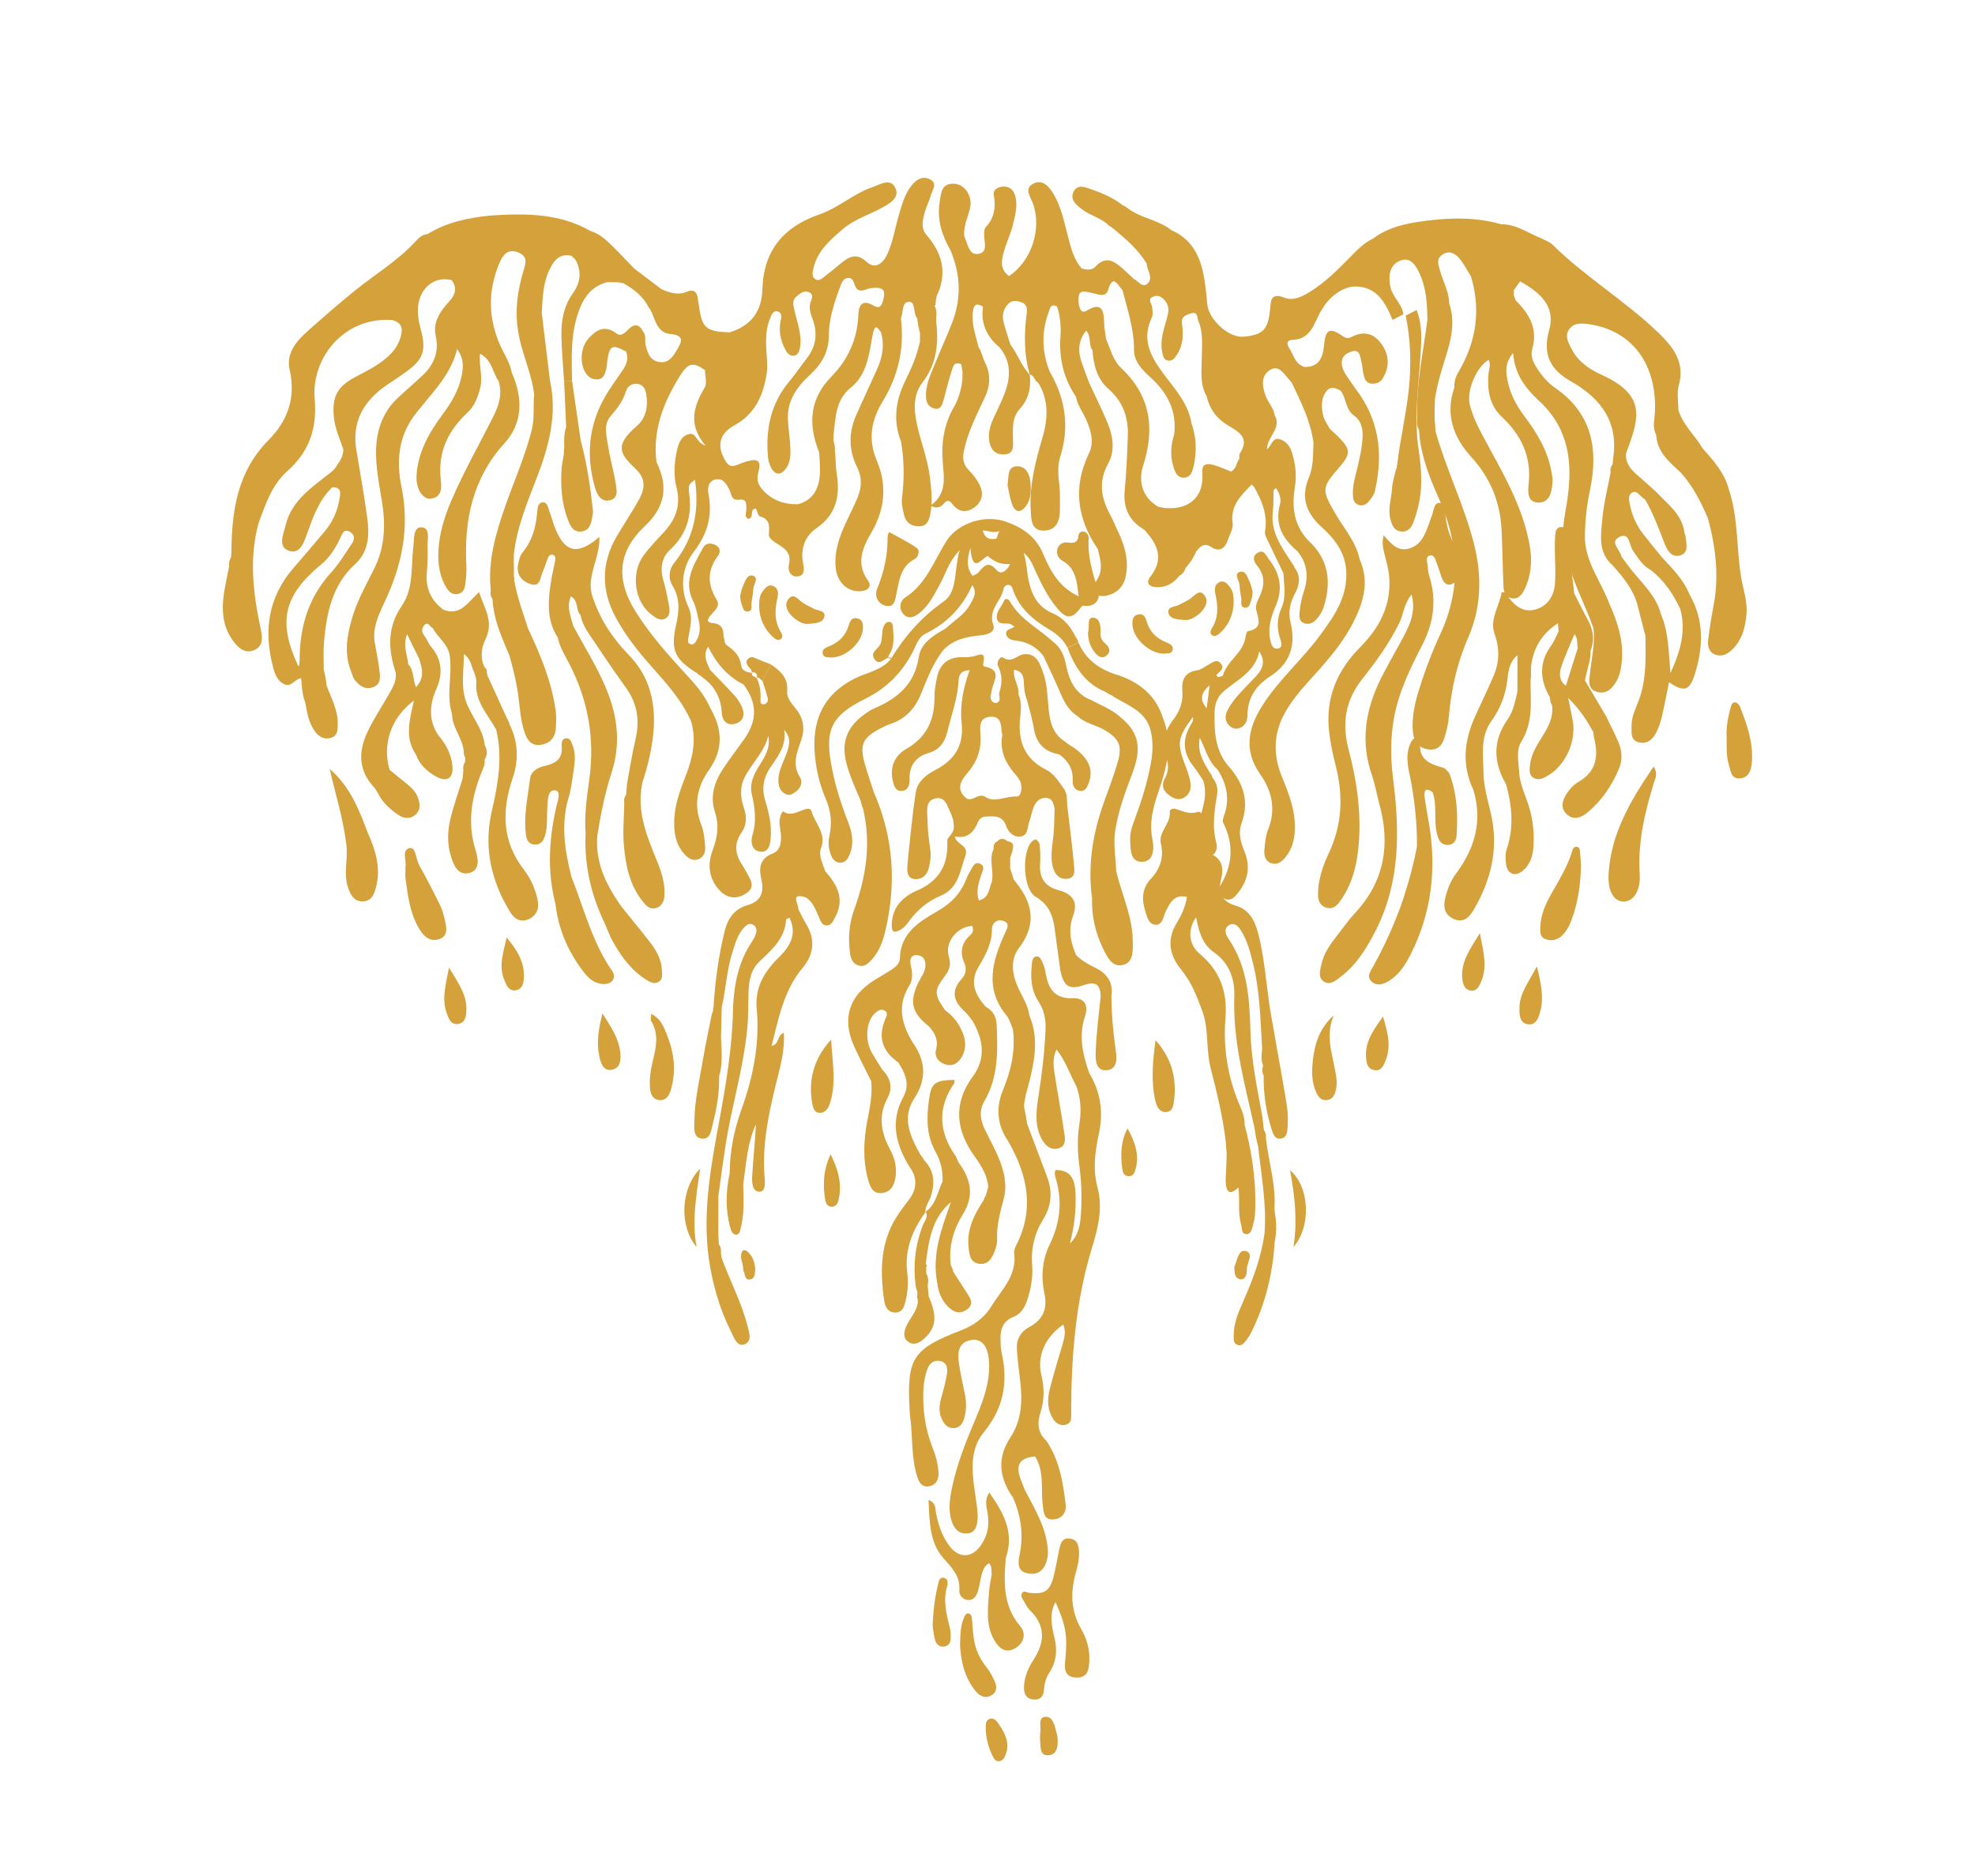 <?xml version="1.0" encoding="UTF-8"?>
<svg id="Layer_1" data-name="Layer 1" xmlns="http://www.w3.org/2000/svg" viewBox="0 0 718.62 682.62">
  <defs>
    <style>
      .cls-1 {
        fill: #d4a13b;
      }
    </style>
  </defs>
  <path class="cls-1" d="M506.89,283.38c-.92-7.23-.99-14.45.25-21.68,1.68-9.76,6-18.49,10.43-27.13,4.12-8.04,5.21-16.23,2.53-24.82-.46-1.46-.55-2.88-.7-4.32-.12-1.19-.78-3.03,1.02-3.3,1.58-.24,1.86,1.61,2.33,2.78.67,1.68,1.14,3.44,1.77,5.14,1.19,3.21,3.1,3.39,5.66,1.38,3.3-2.59,3.82-6.49.5-11.01-2.76-3.76-4.13-7.76-4.67-12.28-.22-1.85.04-4.85-2.04-5.11-2.25-.28-2.24,2.73-2.93,4.47-.49,1.22-.87,2.49-1.33,3.73-1.36,3.58-2.68,7.11-6.96,8.36-4.29,1.25-6.52-1.76-9.33-4.8-.72,2.99-.09,5.14.47,7.34.64,2.55,1.35,5.12,1.57,7.72.88,10.33-3.57,18.65-10.56,25.68-8.58,8.64-12.71,18.75-11.27,30.9.49,4.08,1.32,8.14,2.35,12.12,2.83,10.93,2.41,21.53-2.45,31.85-1.97,4.19-3.54,8.56-3.88,13.22-.2,2.66-.25,5.62,2.9,6.66,2.98.98,4.52-1.5,5.85-3.51,4.11-6.23,5.57-13.32,6.07-20.64.77-11.32-.88-22.44-3.75-33.29-2.57-9.69-1.21-18.03,5.11-25.96,5.02-6.3,9.73-12.9,13.34-20.21,1.51-3.06,1.53-6.72,4.46-10.33,1.56,6.22-.5,10.67-2.77,15.01-2.75,5.26-5.83,10.35-8.46,15.67-5.54,11.2-7.48,22.77-3.26,34.95,1.18,3.41,1.77,7.03,2.73,10.53,4.06,14.72,1.96,28.04-8.67,39.58-2.57,2.78-4.76,5.91-7.09,8.9-2.35,3.01-4.51,6.2-5.31,9.96-.45,2.13-1.41,4.88,1.05,6.35,2.15,1.29,4.13-.45,5.8-1.7,5.97-4.47,9.7-10.63,13.01-17.18,8.89-17.59,8.63-36.16,6.23-55.01Z"/>
  <path class="cls-1" d="M341.49,535.88c-.16-3.31-1.14-6.47-2.35-9.56-2.62-6.72-3.48-13.73-3.14-20.88.11-2.28.58-4.59,1.25-6.77.68-2.19,2.29-3.89,4.78-3.4,2.77.54,2.84,2.98,2.45,5.14-.52,2.91-1.29,5.79-2.09,8.64-.69,2.47-.82,4.85.23,7.24.86,1.95,2.14,3.49,4.4,3.41,2.31-.09,3.33-1.77,3.89-3.86.75-2.77.76-5.53.2-8.32-.81-4.03-1.78-8.05-2.29-12.12-.46-3.67.17-7.15,4.77-7.79,3.57-.5,5.8,2.23,6.22,7.27.61,7.32-1.72,14.01-4.49,20.58-3.65,8.67-7.25,17.36-9.07,26.63-.82,4.2-1.33,8.53.49,12.65,1.03,2.33,2.99,3.64,5.55,3.25,2.6-.4,3.18-2.61,3.38-4.83.21-2.31-.16-4.58-.48-6.88-1.18-8.53-3.13-17.84,2.64-24.88,7.36-8.98,9.04-18.31,6.64-29.06-.32-1.44-.38-2.94-.43-4.42-.13-3.85.57-7.07,4.82-8.75,3.32-1.31,4.55-4.66,5.45-7.88.98-3.5,1.55-7.12,1.25-10.77-.51-6.14.87-11.75,4.11-16.99,2.97-4.8,3.31-9.94,1.35-15.21-2.41-6.47-4.87-12.92-7.3-19.38-.14-.89-.27-1.78-.41-2.67-.22-1.1-.44-2.2-.66-3.29,0-.44,0-.89,0-1.33.2-1.09.4-2.19.6-3.28.28-1.03.56-2.06.84-3.09.28-1.03.55-2.06.8-3.1.45-1.9.85-3.79,1.16-5.69.38-2.37.6-4.74.55-7.1,0-.02,0-.04,0-.06-.02-.84-.08-1.67-.17-2.51-.09-.85-.23-1.69-.4-2.53-.12-.57-.25-1.13-.41-1.7-.29-1.03-.65-2.06-1.09-3.09-.01-.08-.03-.16-.04-.24-.05-.35-.11-.7-.19-1.04-.04-.16-.09-.31-.13-.47-.07-.26-.13-.52-.21-.77-.52-1.63-1.29-3.17-2.08-4.69-.39-.76-.79-1.53-1.16-2.3-2.41-5.05-3.37-10.53.04-15.01,6.53-8.58,5.05-16.2-1.1-23.89-.3-.37-.59-.76-.88-1.14-.18-.62-.36-1.24-.54-1.87-.23-.67-.46-1.34-.69-2,0-1.31,0-2.62,0-3.93.23-.67.46-1.33.69-2,.17-.84.48-1.74.4-2.48h0c-.07-.55-.36-1.02-1.1-1.3-.25-.09-.55-.17-.91-.21-.98-.82-1.96-1.14-2.91-.66-.32.16-.64.4-.95.75-.9.4-1.17,1.09-1.23,1.88-.02.26-.02.54,0,.81-1.85,3.94.25,8.11-.7,12.1-1.04,2.55-1.04,5.88-4.71,6.6-1.03-3.26-.12-6.1.78-8.94.47-1.5,1.78-3.44-.21-4.34-2.3-1.04-2.89,1.46-3.81,2.9-.53.83-.94,1.74-1.3,2.66-2.07,5.18-5.34,8.72-10.47,11.65-6.45,3.69-13.53,7.92-13.68,17.2-.03,1.83-1.63,3.19-3.2,4.2-1.94,1.24-3.94,2.39-5.9,3.59-9.41,5.76-12.09,14.1-7.61,24.1,1.94,4.32,4.16,8.52,6.26,12.77.5,4.81-.45,9.45-1.36,14.14-1.42,7.29-1.78,14.65.29,21.92.69,2.43,1.64,4.9,4.8,4.68,3.41-.23,4.68-2.85,5.12-5.73.53-3.48-.19-6.81-1.91-9.98-3.3-6.09-4.53-12.31-1.01-18.86,1.02-1.89,1.29-3.72.94-5.44-.35-1.73-1.33-3.36-2.81-4.86-.64-1.03-1.29-2.05-1.93-3.08-.64-1.03-1.28-2.06-1.88-3.11-2.68-4.64-2.07-11.65,1.22-14.48,1.03-.89,2.19-1.68,3.52-.81,1.3.85.56,2.08.13,3.08-.7,1.65-1.11,3.2-1.25,4.68-.1,1.06-.05,2.07.14,3.04.07.38.16.76.28,1.13.61,1.94,1.81,3.69,3.56,5.29.61.55,1.29,1.09,2.03,1.6.31.49.61.98.89,1.47,1.97,3.45,3.1,7.08.95,11.03-5.06,9.29-2.62,17.75,2.54,25.99.22.31.45.63.67.94,0,.06.02.1.03.15.03.27.14.51.38.68,1.06,2.68.89,5.15-.23,7.47-.37.77-.85,1.53-1.43,2.27-1.21,1.57-2.39,3.16-3.52,4.79-6.83,9.75-7.07,20.64-5.44,31.83.33,2.23,1.23,4.27,3.9,4.37,2.89.11,3.44-2.35,3.92-4.34.81-3.37.99-6.83.56-10.32-.13-1.04-.2-2.06-.2-3.06,0-1.09.06-2.16.19-3.21.67-5.69,3.18-10.84,6.71-15.66.01,0,.02-.02.03-.03,0,0,0,0,0,0,0,0,0,0,0,0,0,0,0,0,0-.01,0,0,0,0,0,0,0,0,0,0,0,0,0,0,0,0,0,0,0,0,0,0,0,0,0,0-.08.08-.08.09,0,0,0,0,0,0-.14-2.08,1.23-3.66,1.85-5.49,1.69-5.01,1.46-9.6-2.48-13.54-.07-.33-.22-.62-.45-.87-.25-.34-.51-.68-.76-1.02-.69-1.21-1.36-2.44-1.97-3.68-2.63-5.37-4.04-10.97-.33-16.66,1.19-1.82,2.05-3.6,2.59-5.34.54-1.74.77-3.45.7-5.15-.04-1.07-.22-2.12-.49-3.18-.2-.76-.45-1.52-.77-2.28-.64-1.53-1.5-3.06-2.59-4.61-.51-.84-.98-1.68-1.41-2.52-.3-.59-.56-1.17-.81-1.76-.14-.33-.28-.66-.4-.99-.42-1.11-.74-2.22-.95-3.33-.18-.95-.29-1.9-.31-2.85-.02-.87.04-1.73.18-2.61.2-1.31.58-2.64,1.16-3.98.39-.9.86-1.8,1.43-2.71,1.31-2.08,1.04-4.75.47-7.24-.39-1.7-.28-3.63,1.93-3.7,2.31-.07,3.53,1.53,3.4,3.88-.13,2.4-1.7,4.23-2.68,6.29-3.26,6.91-2.26,10.88,3.98,15.78,2.1,2.42,3.53,4.89,2.56,8.42-.68,2.49.81,4.52,3.25,5.36,2.48.86,4.5-.16,5.89-2.33,1.84-2.86,1.79-5.94.63-8.95-.33-.85-.71-1.67-1.15-2.46-.87-1.56-1.95-2.98-3.25-4.23-.65-.62-1.35-1.21-2.1-1.74-.02-.02-.03-.04-.05-.07-.41-.6-.77-1.14-1.1-1.64-.46-.72-.85-1.36-1.14-1.95-.21-.42-.37-.82-.49-1.2-.17-.54-.27-1.05-.27-1.56,0-.22.02-.43.05-.65.23-1.52,1.26-3.13,3.1-5.58,1.6-2.14,2.11-4,1.28-6.78-1.58-5.3,2.87-10.84,8.47-11.23.53,1.16.45,2.34-.48,3.16-3.38,2.96-4.16,6.33-2.29,10.49.84,1.86.46,4.01-.94,5.53-4.18,4.52-3.07,8.36,1.12,12.07,1.08.96,1.87,2.25,2.79,3.38,3.78,6.74,5.03,13.4,0,20.24-7.22,9.83-6.11,19.58.77,29.09,2.43,3.36,4.56,6.83,4.91,11.1h.13c-.14.03-.23.1-.28.18-.05.09-.06.2-.03.35-.25.9-.5,1.8-.76,2.7l-.11-.02s0,0,0,0h0c-.29.69-.59,1.38-.89,2.08l-.1-.05c-.39.62-.77,1.24-1.14,1.86-1.79,3.03-3.27,6.18-3.85,9.6-.13.8-.23,1.6-.25,2.43-.02.73,0,1.48.07,2.24.26,2.76.39,6.11,3.97,6.53,3.7.43,4.89-2.73,5.9-5.58.38-1.07.6-2.26.55-3.39-.23-5.02,1.12-9.77,2.37-14.53.64-2.43.82-4.86.35-7.33.08-.33.05-.65-.08-.96-.06-.33-.13-.66-.19-.98-.66-2.91-1.76-5.64-3.02-8.31-1.26-2.66-2.66-5.26-3.94-7.91-1.7-3.55-2.07-6.88-.08-10.29,5.07-8.68,4.83-18.2,4.43-27.73-.07-1.71-.55-3.26-1.53-4.51-.59-.75-1.36-1.39-2.33-1.9-1.15-1.25-2.08-2.47-2.79-3.68-2.12-3.63-2.21-7.16.07-10.99,2.57-4.32,4.87-8.46,4.86-13.7,0-2.14,1.81-3.78,4.15-3,2.65.88,1.29,2.98.6,4.48-4.64,10.15-7.56,20.18.65,30.1,1.1,1.33,1.5,3.25,2.23,4.89.97,7.68-.64,14.92-3.57,21.98-1.35,3.24-1.91,6.43-1.63,9.54.28,3.11,1.4,6.14,3.4,9.08,2.65,4.58,4.69,9.2,5.85,13.89,1.93,7.82,1.41,15.84-2.88,24.15-.44.86-.83,1.95-.71,2.86,1.08,8.15-4.64,13.33-8.35,19.36-2.6,4.24-6.49,6.95-11.08,8.72-17.45,6.72-19.65,10.11-18.63,28.63.05.82.06,1.65.17,2.47,1.05,7.33.34,14.88,2.6,22.06.68,2.17,1.8,4.12,4.53,3.51,2.49-.56,3.37-2.64,3.25-4.93Z"/>
  <path class="cls-1" d="M396.31,390.46c-2.35-6.71-3.9-13.55-1.55-20.52,1.5-4.45-.48-6.83-4.35-6.68-7.31.29-9.14-4.12-10.09-9.89-.19-1.12-.59-2.24-1.08-3.28-.47-.99-.96-2.37-2.39-1.99-1.01.27-1.26,1.41-1.37,2.44-.52,4.83-.47,9.54,2.34,13.81,2.06,3.13,2.77,6.56,2.61,10.32-.35,7.91-1.25,15.75-2.47,23.57-.81,5.22-1.67,10.5.71,15.55,1.26,2.68,3.41,5.02,6.54,4.09,3.04-.91,2.26-4.06,1.91-6.4-.95-6.51-2.19-12.98-3.18-19.49-.48-3.11-1.27-6.31.48-10.08.87,1.09,1.61,2.21,2.27,3.33.81,1.39,1.49,2.79,2.14,4.19.42.9.82,1.79,1.23,2.67.5,1.08,1.02,2.15,1.59,3.19.18.52.35,1.04.5,1.56.47,1.64.77,3.29.91,4.95,0,.09.02.19.03.28.08,1.11.1,2.22.04,3.35-.06,1.15-.18,2.31-.37,3.49-.84,5.22-.68,10.55.03,15.8.76,5.6.86,11.21.53,16.8-.23,3.95-.79,7.98-4.02,10.97,1.55-5.93,2.3-11.9,2.04-17.99-.2-4.78-1.25-8.76-7.24-8.72-.62,1.15-.16,2.3.15,3.36,2.4,8.33,1.41,16.14-2.42,23.98-2.63,5.4-3.09,11.56-1.82,17.48,1.22,5.71-.47,9.62-5.53,12.35-3.2,1.72-4.74,4.57-4.47,8.2.28,3.78.73,7.55,1.19,11.32.87,7.21.6,14.32-3.52,20.54-5.1,7.72-4.05,14.89.94,22.03,2.89,6.64,3.86,13.51,2.39,20.65-.64,3.11-.95,6.21,3.17,6.91,4.03.68,6.06-1.74,6.88-5.4.44-1.95.22-3.89-.11-5.86-.3-1.78-.75-3.48-1.32-5.14-.41-1.2-.89-2.36-1.4-3.52-.38-.85-.77-1.7-1.18-2.54-.29-.59-.58-1.18-.89-1.77-1.1-2.13-2.26-4.24-3.37-6.37-.52-1.35-1.05-2.69-1.54-4.05-1.79-4.96-.06-7.51,5.36-7.93,3.5,5.51,2.02,11.82,2.83,17.76.33,2.42.24,5.38,3.81,5.15,3.14-.2,4.85-2.52,4.5-5.42-.24-2.02-.5-4.05-.83-6.05-.99-6.01-2.61-11.86-6.16-17.1-2.76-2.55-3.35-5.45-2.6-8.81.11-.48.24-.97.4-1.47,1.41-4.42,1.53-8.86.36-13.58-1.78-7.17,1.56-14.09,7.95-18.49,1.07,2.46.44,4.82-.25,7.19-1.58,5.38-3.24,10.74-4.62,16.17-.96,3.75-.99,7.56,1.22,11.01,1.06,1.65,2.6,2.59,4.63,2.06,2.13-.56,1.91-2.37,1.91-4.03,0-20.52,1.56-40.83,7.65-60.58,2.2-7.14,3.92-14.35,1.9-21.88-1.77-6.59-.82-13.13.57-19.61,1.67-7.8.53-15.05-3.56-21.87Z"/>
  <path class="cls-1" d="M275.35,246.69s.01.04.02.05c.03.02.05.03.08.04l-.1-.1Z"/>
  <path class="cls-1" d="M391.41,231.79c-1.86-3.76-4.39-6.92-8.35-8.6-5.23-2.22-7.61-6.4-8.74-11.73-.72-3.39-.74-6.89-1.88-10.28,2.52,1.89,3.42,4.71,4.62,7.29,2.03,4.34,4.16,8.61,7.18,12.35,3.75,4.66,5.73,4.68,9.21.03.59-.79.94-.34,1.5-.33,4.17.12,5.52-2.96,4.56-5.88-2.02-6.16-3.8-12.24-3.4-18.79.06-1.02-.55-2.02-1.54-2.33-1.07-.34-2.09.31-2.17,1.41-.19,2.61-1.73,2.79-3.78,2.51-1.86-.25-3.36.54-3.86,2.33-.49,1.73.25,3.4,1.78,4.26,5.11,2.87,5.26,7.79,5.95,12.97-7.09-3.24-10.3-9.2-12.93-15.44-2.51-5.97-7.03-9.32-12.82-11.43-7.48-3.15-18.05-.17-22.46,6.9-4.48,7.18-7.25,15.47-14.93,20.42-1.89,1.22-2.5,4.1-.54,6.13,1.88,1.96,4,.88,5.75-.5,3.45-2.72,5.29-6.62,7.37-10.35,2.12-3.78,3.12-8.21,7.25-12.49-2.14,7.18-.63,15.03-5.8,18.64-8.1,5.66-14.12,12.59-19.13,20.76-.07-.14-.13-.32-.23-.34-.25-.05-.51-.04-.75.02.11.21.38.37.9.43,0,0,0,0,0,0,0,0,0,0,0,0l.11-.05c-3.42,4.25-8.79,4.97-13.28,7.22-10.71,5.38-15.19,14.09-14.64,25.75.3,6.31,1.69,12.47,4.15,18.18,1.95,4.53,2.24,8.86,1.26,13.45-.51,2.37-.27,4.61.55,6.78.6,1.59,1.71,2.96,3.62,2.86,1.67-.08,2.54-1.42,3.14-2.82,1.76-4.08,1.02-8.15-.5-12.03-2.44-6.19-4.45-12.46-5.77-19.01-2.88-14.21-.81-19.45,12.14-25.86,7.7-3.81,13.18-9.42,17.11-16.88,1.27-2.41,2.01-5.4,4.69-6.73,7.8-3.87,13.5-9.68,16.99-17.65,1.99,2.7.37,5-.91,7.26-1.91,3.38-5.26,5.33-8.03,7.87-.31.25-.61.5-.92.75,0,0-.06.04-.06.04-4.28,2.33-8.78,5.29-9.49,10.07-1.51,10.17-7.88,15.31-16.48,18.95-1.48.63-2.82,1.67-4.12,2.66-5.53,4.21-7.53,9.68-5.92,16.5,1.17,4.97,3.32,9.55,5.3,14.21.18.7.36,1.39.54,2.09.13.32.26.64.39.96,2.98,12.59,1.1,24.75-3.24,36.69-1.89,5.21-2.27,10.56-1.49,15.97.28,1.94,1.1,3.97,3.38,4.45,2.03.43,3.38-.96,4.61-2.34,2.48-2.78,3.8-6.16,4.67-9.68,4.29-17.47,3.26-34.55-4.03-51.12-1.09-3.41-2.28-6.8-3.26-10.24-1.97-6.95-.86-9.51,5.39-12.81,1.3-.68,2.63-1.37,4.01-1.83,5.54-1.84,8.92-5.7,11.08-11.01,2.21-5.43,4.3-10.97,7.94-15.7,3.71-4.02,8.6-5,13.74-5.5,2.31-.23,5.51-1.02,4.54-3.88-1.85-5.43,2.76-8.46,3.7-12.77.19-.89.85-1.92,2.09-1.67.89.18,1.14.99,1.42,1.81,2.29,6.61,7.3,10.91,13.02,14.28,2.97,1.75,5.28,3.75,6.82,6.75,1.31-.66,2.62-1.32,3.94-1.98-.1-.32-.2-.64-.31-.96-.23-.34-.45-.69-.68-1.03ZM363.57,193.24c-.33.91-.65,1.83-.98,2.74-2.32.5-4.17.13-5.03-2.94,2.13.06,4.1,1.11,6.01.21ZM362.66,207.5c-3.17-3.7-4.68-1.42-6.69.84-.51.57-1.36.83-2.06,1.23-2.02-2.56-2.29-5.34-.81-10.2.73,9.8,3.93,3.89,6.3,2.96,2.24,1.97,4.74,3.28,8.13,2.9-1.12,2.56-3.35,4.06-4.88,2.27Z"/>
  <path class="cls-1" d="M293.24,336.06c-1.03-1.66-1.85-3.45-2.76-5.18.07-.69-.33-1.69-.59-2.59-.02-.08-.05-.17-.07-.25-.15-.58-.22-1.12-.03-1.47.3-.57,1.25-.71,3.54.05,2.59,1.79,3.55,4.62,4.72,7.33.57,1.34,1.11,2.95,2.97,2.81,1.5-.11,2.05-1.52,2.69-2.65,1.18-2.08,1.73-4.04,1.79-5.9.02-.74-.03-1.47-.16-2.19-.19-1.07-.53-2.11-1-3.13-.94-2.03-2.38-3.96-4.08-5.84-.43-1.4-1.07-2.8-1.48-4.21-.4-1.42-.56-2.86,0-4.35,1.93-5.16-2.22-8.9-3.44-13.09-1.02-3.53-6.49,2.85-10.27-.09-.51-.4-1.57,2.49-1.46,4.15.11,1.64.54,3.26.57,4.89.05,2.56-.38,5.22-3.04,6.25-4.85,1.89-5.05,5.4-4.07,9.66,1.03,4.48-.3,7.81-5.07,9.13-4.86,1.34-7.22,4.96-8.34,9.5-2.25,9.12-3.46,18.4-4.05,27.76-.2.27-.23.55-.09.85-.21.69-.42,1.37-.63,2.06-1.04,5.28-2.19,10.55-3.08,15.86-1.25,7.43-3.06,14.8-3.15,22.39-.03,2.51-.6,6.14,2.68,6.54,3.38.41,3.48-3.46,4.09-5.77,1.46-5.56,2.34-11.25,2.24-17.04.35-1.15.57-2.3.72-3.45.14-1.16.2-2.32.21-3.48.02-2.32-.16-4.66-.26-6.99.08-3.64.17-7.28.25-10.92.46-2.04.81-4.1,1.13-6.17.19-1.21.38-2.42.56-3.62.15-.98.31-1.97.48-2.95.45-2.55.99-5.07,1.78-7.55,1-3.13,1.86-6.37,4.16-8.85.85-.92,2.04-1.9,3.45-.96,1.31.87,1.27,2.24.77,3.55-.35.91-.83,1.8-1.37,2.61-4.85,7.22-6.44,15.37-6.83,23.86-.19,14.06-2.54,27.84-5.08,41.62-3.02,16.36-6.02,32.77-3.77,49.56,1.36,9.35,3.86,18.37,8.13,26.81,1.04,2.06,2.14,5.65,4.91,4.59,2.96-1.13,1.6-4.63.97-7.06-.55-2.11-1.23-4.19-1.97-6.23-1.02-2.79-2.17-5.53-3.33-8.27-1.39-3.28-2.8-6.55-4.02-9.89-.09-.64-.18-1.28-.26-1.92.1-.82.02-1.6-.32-2.32-.11-.24-.26-.47-.43-.69-.06-1.35-.13-2.7-.19-4.05,0-4.51.02-9.03.03-13.54.28-1.98.54-3.96.81-5.94.59-4.38,1.19-8.75,1.89-13.11,1.8-11.2,4.84-22.17,6.68-33.36.61-3.73,1.09-7.48,1.35-11.28.04-1.56.09-3.12.13-4.67.04-1.56.08-3.12.09-4.67.04-4.53.54-9.05,3.99-12.3,4.56-4.31,9.29-8.36,9.7-15.27.01-.24.8-.44,1.23-.66,2.75,5.71.43,10.2-3.59,14.12-5.39,5.25-9.06,10.96-8.33,19.07,1.15,12.63-1.31,24.78-5.6,36.71-2.66,7.4-4.2,15.19-4.25,23.15-1.42,6.64-1.58,13.28.26,19.87.29,1.05.84,2.47,2.14,2.39,1.29-.08,1.42-1.49,1.69-2.61.79-3.22.98-6.48.97-9.74,0-1.96-.08-3.92-.13-5.88.39-2.79.69-5.59,1.09-8.37.66-4.64,1.57-9.23,3.53-13.6-.27,6.24-.98,12.43-1.34,18.63-.14,2.34-.1,6.02,2.7,5.96,2.4-.06,1.92-3.69,1.76-5.84-.79-11,1.31-21.59,3.89-32.2,1.56-6.4,3.56-12.82,3.17-19.77-2.61.81-1.52,4.23-4.49,4.74,2.62-10.16,4.46-20.24,11.37-28.49,4.08-4.87,4.65-10.38,1.13-16.01Z"/>
  <path class="cls-1" d="M333.76,324.01c-5.28,2.34-9.22,6.07-9.3,12.75-.03,2.68,1.14,2.52,2.51,1.92,1.28-.56,2.5-1.66,3.32-2.83,3.11-4.43,7-7.8,12.03-9.91,6.42-2.68,6.96-8.94,8.93-14.5,1.41-3.99-3.23-3.87-3.83-7.04,4.56.89,6.84-1.49,8.28-4.95.65-1.56,1.58-2.26,3.33-2.32,3.06-.12,5.79-.33,7.1,3.51.73,2.12,2.55,4.14,5.25,3.75,2.79-.41,2.35-3.23,3.05-5.11.69-1.84.97-3.84,1.71-5.65.79-1.91,2.19-3.38,4.49-3.27,2.39.11,2.64,2.11,3.1,3.86-.13,3.29-.08,6.61-.44,9.88-.39,3.61-1.1,7.18-.35,10.81.59,2.87,2.21,5.14,5.28,4.9,3.38-.26,2.69-3.41,2.51-5.47-.62-7.05-1.57-14.07-2.4-21.09-.07-1.3-.13-2.61-.2-3.91-.25-.64-.5-1.28-.74-1.92-2.01-2.69-3.68-5.79-6.8-7.34-7.87-3.91-10.25-10.5-9.42-18.71.3-2.95.66-5.85-.6-8.67.36-3.08-2.1-5.73-1.59-8.96,2.92.44,3.5,2.39,3.56,4.65.06,2.15.3,4.24,1.12,6.24.86,3.49,1.95,6.95,2.52,10.49.88,5.4,3.86,8.47,9.19,9.39,3.3,2.35,5.17,5.41,4.93,9.6-.11,1.86.76,3.4,2.59,3.7,2.05.33,2.76-1.53,3.32-3.05,1.88-5.11-.56-9.78-6.96-13.61-.32-.21-.63-.42-.94-.62-.29-.24-.58-.48-.87-.72-4.47-2.75-5.44-7.25-5.9-11.96-.39-4.02-.48-8.08-1.63-12-1.33-3.72-2.36-8.27-7.37-7.78-2.45.24-4.36,3.45-7.66,1.19-.84-.58-2.49,1.54-1.68,3.22,1.52,3.15,1.51,6.24.42,9.48-.42,1.26,1.04,3.05-1.02,3.84-.36.14-1.01-.06-1.33-.33-1.42-1.2-.65-2.64-.45-4.1.43-3.24,4.19-7.51-2.49-8.79-.85-.16-.59-1.12-.47-1.7.78-3.84-1.41-2.61-3.38-2.11-1.25.32-2.59.41-3.88.37-5.36-.21-8.69,2.3-9.72,7.61-.44,2.26-.88,4.58-.86,6.87.07,8.22-2.74,14.6-10.21,18.88-4.15,2.37-6.09,6.4-5,11.42.4,1.82.9,3.93,3.06,3.92,2.41-.01,3.17-2,3.09-4.22-.19-4.99,2.24-8.25,6.88-9.59,4.04-1.16,5.93-3.97,6.84-7.67,1.53-6.22,3.77-12.29,4.13-18.78.12-2.17.98-3.61,4-3.69-2.35,6.57-3.6,12.81-2.9,19.29.84,7.83-2.45,13.33-9.38,16.9-3.46,1.78-6.71,4.3-7.31,8.25-1.34,8.79-2.18,17.65-3.03,26.5-.19,2.02-.22,4.81,2.62,5.06,2.7.24,4.6-1.45,5.22-4.28.46-2.1.79-4.16.48-6.36-.5-3.59-.98-7.21-1.02-10.83-.03-2.8-.99-6.73,2.51-7.77,4.12-1.22,4.74,2.98,6.11,5.65.23.65.47,1.3.7,1.96,0,0,0,.04,0,.04.5,3.84.47,3.81-1.87,6.79-.34.44-.27,1.28-.25,1.92.19,8.14-3.31,13.67-10.92,17.04ZM351.64,281.76c3.57-4.05,5.42-8.46,5.15-13.92-.14-2.78-.9-6.63,3.41-6.99,4.75-.4,3.8,3.85,4.5,6.63-1.01,5.5,1.05,9.99,4.51,14.06.84.99,1.78,2.05,2.15,3.24.61,1.97.26,5.2-1.48,5.08-3.82-.27-7.74,2.43-11.2.21-2.79-1.79-4.59,1.77-6.97.5,0,1.27-.12,2.46-.44,3.52.32-1.06.44-2.25.44-3.52-3.72-2.9-2.46-6.1-.07-8.81Z"/>
  <path class="cls-1" d="M391.33,572.76c.84-3.02,1.58-6.05,1.18-9.24-.25-2.01-1.08-3.38-3.3-3.65-2.46-.29-3.19,1.35-3.61,3.18-.81,3.53-1.34,7.13-2.23,10.64-1.36,5.36-3.36,6.59-8.93,5.95-.88-.1-1.91-1.07-2.61.2-.56,1.02.16,1.89.67,2.73.69,1.13,1.23,2.41,2.15,3.31,5.83,5.67,5.63,11.59,1.4,18.13-1.85,2.86-3.31,6.11-3.46,9.67-.1,2.3.48,4.37,3.21,4.75,2.76.39,3.94-1.21,4.09-3.72.13-2.2.74-4.22,1.93-6.05,2.5-3.82,2.94-7.84,1.94-12.28-1-4.39-2.18-8.91.29-13.4,3.83,8.68,4.33,12.2,3.63,20.32-.26,2.99-.99,6.9,3.72,7.17,4.75.28,4.89-3.47,4.97-6.87.09-3.9-1.13-7.54-3.01-10.84-3.67-6.43-3.96-13.07-2.03-20.01Z"/>
  <path class="cls-1" d="M633.63,210.65c-1.91-10.83-1.02-22.05-4.6-32.63-1.55-6.02-5.62-10.43-9.55-14.92-2.8-4.73-7.18-8.46-8.79-13.93,0-2.97-.63-6.11.14-8.86,2.4-8.58-2.17-14.2-7.63-19.43-12.03-11.53-26.48-20.16-38.36-31.89-1-.99-2.52-1.46-3.81-2.17-4.88-1.87-9.23-5.27-14.79-5.2-9.16-2.66-18.5-2.44-27.79-1.22-6.64.88-13.28,2.18-18.84,6.42-3.53,1.61-6.06,4.45-8.71,7.13-4.39,4.46-8.83,8.86-14.18,12.19-2.86,1.79-6.18,3.45-9.3,2.21-5.16-2.06-5,1.19-5.31,4.35-.72,7.41-2.57,9.24-10.09,9.87-5.8,0-12.28-6.87-12.71-11.68-.29-3.28-.64-6.56-1.19-9.8-1.29-7.57-4.28-14.03-11.87-17.31-4.71-3.79-11.06-4.31-15.85-7.94-.33-.24-.65-.48-.98-.72-.31-.14-.62-.29-.93-.43-3.36-2.7-7.28-4.35-11.28-5.75-2.23-.78-5.11-2.12-6.57.82-1.47,2.96,1.03,4.84,3.12,6.45,3.04,2.34,7.04,3.1,9.78,5.94.32.2.64.39.96.59.31.25.63.49.95.74,4.43,3.67,8.74,7.44,11.77,12.43.12,2.48,2.59,5.21.29,7.34-1.79,1.66-3.31-.95-4.93-1.73-.3.04-.57.11-.83.19.25-.09.53-.15.83-.19-1.43-1.32-2.84-2.66-4.29-3.95-3.05-2.7-6.1-4.46-9.65-.57-1.33,1.45-3.27,1.24-5.07.69-2.9-3.34-3.89-7.49-4.98-11.61-1.38-5.22-2.38-10.6-5.16-15.32-1.63-2.76-3.98-5.68-7.43-3.95-3.5,1.75-1.01,4.92-.14,7.31,3.32,9.08-.6,21.11-8.76,26.34-3.49-2.57-2.67-6.01-1.7-9.33.92-3.15,2.4-6.15,3.15-9.32.78-3.33,1.81-6.76.92-10.24-.57-2.25-1.93-3.83-4.55-3.67-1.87.11-3.62,1.19-3.32,2.93.79,4.55.27,8.49-3.02,11.96-.55.59-.48,1.89-.47,2.86.01,2.49,1.37,6.03-1.93,6.7-3.5.7-3.96-3.16-5.03-5.65-.13-.3-.21-.63-.31-.94-.3-3.57,1.37-6.7,2.12-10.04.98-4.32-1.88-8.62-5.68-8.85-4.8-.29-4.86,3.43-5.38,6.69-1.01,6.33.8,12.03,3.9,17.44,3.73,8.73,4.1,17.57.64,26.45-1.91,4.91-4.12,9.69-6.09,14.58-1.66,4.11-3.72,8.13-3.39,12.77.15,2.05,1.21,3.53,3.18,3.91,2.2.43,2.7-1.48,3.15-3.03,1.01-3.47,1.77-7.03,2.91-10.46.49-1.49.8-3.96,3.59-2.63.15.9.29,1.81.44,2.71-.02.99-.04,1.97-.06,2.96-.42,3.47-1.31,6.82-3.06,9.84-3.7,6.39-4.7,13.3-4.04,20.5.52,5.72,1.26,11.41-4.49,15.39,2.11,1.25,3.7.56,4.57-.45,1.48-1.72,2.18-1.68,3.57.1,2.16,2.78,5.03,3.08,7.85.99,2.93-2.17,3.43-5.19,1.79-8.33-.98-1.87-2.31-3.65-3.81-5.14-2.08-2.07-2.4-4.26-1.83-7.02,1.45-7.03,4.71-13.32,7.71-19.71,1.97-4.2,2.02-8.43.04-12.38-.94-1.88-1.25-3.96-2.4-5.71-1.02-4.21-2.62-8.27-2.09-12.79.34-2.85,1.37-3.36,3.69-1.94-.88,6.13,1.38,10.98,6.06,14.84,4.27,5.19,4.03,10.91,1.81,16.75-1.17,3.07-2.68,6.01-4.04,9-1.25,2.75-2.07,5.61-1.49,8.63.56,2.93,2.32,4.73,5.49,4.54,3.38-.2,3.13-2.74,3.1-5.08-.06-3.97-.49-8.22,2.35-11.33,3.42-3.74,4.27-7.9,3.73-12.64-3.09-3.14-4.36-7.47-7.02-10.89-.86-2.8-1.86-5.57-2.55-8.41-.57-2.34,0-4.56,1.7-6.38,1.3-1.39,2.74-1.26,4.49-.76,2.39.68,2.51,2.35,2.27,4.19-.96,7.47-1.04,14.89,1.13,22.19,1.68.3,1.61,2.4,3.04,2.96,4.03,6.54,3.56,13.37,1.49,20.39-2.52,8.55-4.75,17.21-4.18,26.21.19,3,.07,7.39,4.82,7.29,4.64-.1,5.78-3.7,5.79-7.69,0-3.13.13-6.29-.26-9.38-.42-3.33-.6-6.74.37-9.82,3.47-10.99,1.89-21.21-3.84-30.99-2.8-7.09-3.06-14.21-.43-21.42.57-1.56.68-3.42,3.12-2.29,1.21,3.6,1.48,7.28,1.23,11.07-.52,7.86,1.13,15.21,5.65,21.79.58,3.29,2.74,5.88,3.96,8.89,1.57,3.87,2.72,7.73.74,11.82-5.92,12.22-4.24,23.74,3.24,34.72.88,3.67,2.05,7.29-.14,11-.9,1.53-3.13,3.3-.9,5.16,1.75,1.47,4.15,1.02,6.14.19,2.75-1.15,4.4-3.34,5.04-6.31,1.4-6.52-.73-12.33-3.52-18.03-.41.29-.79.61-1.14.95.35-.34.73-.66,1.14-.95-.62-1.34-1.16-2.73-1.87-4.01-3.42-6.2-4.76-12.26-.98-19.06,2.59-4.66,1.8-9.97-.21-14.82-2.05-4.95-4.46-9.76-6.71-14.63-.95-2.58-1.96-5.14-2.83-7.75-1.33-3.98-1.04-7.7,1.75-11.24,2.05,2.23.69,5.13,2.3,7.12.37,5.38,1.66,10.52,5.86,14.16,5.31,4.61,7.24,10.41,7,17.12-.24,6.56-.49,13.14-1.13,19.67-.63,6.42,1.55,11.17,7.11,14.39,4.82,5.24,7.43,10.6,2.12,17.25-1.61,2.02-.36,3.62,2.38,3.68,3.56.08,6.22-1.49,8.33-4.22,1.17-.57,1.86-1.53,2.18-2.77,1.6-1.77,2.95-3.71,3.83-5.95,1.5-1.79,2.79-3.48,5.61-1.64,2.92,1.9,4.96.45,5.97-2.62.67-2.03,2.02-4.19,1.74-6.11-.94-6.44,3.11-10.1,6.89-14.04.3.28.6.56.9.84,2.85,5.04,5.05,10.2,3.98,16.26-.2,1.12.65,2.49,1.2,3.67,1.79,3.84,3.66,7.65,5.49,11.47.2,4.25,1.15,8.53-.7,12.68-1.54,3.44-1.76,6.94-.65,10.62.41,1.35,1.53,3.78-.68,4.14-2.1.35-2.6-2.17-2.89-3.91-.67-4.07.56-7.97,2.11-11.55,2.76-6.37,1.6-11.84-2.48-17.06-1.06-1.36-1.69-3.71-4.06-2.34-2.17,1.25-1.41,3.26-.22,4.68,3.1,3.72,2.7,7.49.78,11.52-.63,1.32-1.4,2.93-1.15,4.22.66,3.44,2.82,7.07-3,8.13-.47.09-.77,1.72-.95,2.68-1.05,5.46-6.67,8.15-8.09,13.4-.09.34-1.17.42-1.79.62-.2-.24-.41-.48-.63-.71-.46.52-.92,1.04-1.39,1.56t0,0c.46-.52.93-1.04,1.39-1.56.95-1.33,3.41-2.32,1.48-4.39-1.51-1.63-3.01-.1-4.43.63-1.31.68-2.56,1.79-3.94,1.98-4.46.61-5.82,3.44-5.48,7.34.35,4.04-.84,7.46-3.25,10.57-3.26,4.2-4.43,8.82-2.58,13.93.96,2.66.81,5.1-.56,7.59-1.19,2.16-.73,4.23,1.2,5.74,1.72,1.34,3.68,2.43,5.9,1.12,2.13-1.26,2.57-3.42,2.2-5.63-.33-1.93-.98-3.82-1.69-5.66-3.27-8.48-3.03-10.34,2.6-17.97.42,1.27-.43,2.23-.97,3.18-2.95,5.19-2.52,10.04,1.17,14.7,1.32,1.67,2.43,3.51,3.63,5.27.96,3.25.72,6.48-.17,9.71-1.19,4.29-1.97,8.63-1.63,13.12.17,2.31.97,4.55,3.49,4.61,2.88.07,3.55-2.9,3.06-4.68-1.68-6.09-.7-11.95.28-17.93.34-2.08-.25-4.24-1.75-5.96-.11-.32-.21-.65-.32-.97-.23-.33-.46-.67-.69-1-2.12-3.6-4.57-7.09-3.58-12.54,2.24,4.42,3.14,8.74,6.48,11.59,3.4,5.28,4.57,10.85,2.3,16.91-.28.75-.57,1.8-.26,2.41,3.97,7.93,3.49,15.51-1.13,23.08-.87,1.43-.28,3.74,1.71,4.65,2.05.93,3.49-.55,4.62-1.92,3.76-4.54,4.87-9.62,2.6-15.21-1.38-3.4-2.45-6.7-1.08-10.49,2.81-7.74.69-14.52-4.62-20.5-5.04-5.73-5.37-12.69-5.23-19.8.06-2.95.97-5.52,3.2-7.48,4.92-4.32,11.46-7.06,13.08-14.63,2.74,4.25.71,7-1.68,9.55-3.37,3.6-7.1,6.89-9.57,11.24-1.12,1.97-1.63,3.99.09,5.93.93,1.05,2.13,1.64,3.53,1.28,2.51-.65,3.32-2.8,3.33-4.93.05-6.25,3.19-10.76,8.1-13.9,7.46-4.78,9.55-11.41,7.59-19.57-.91-3.79-.32-7.13,1.47-10.44,1.74-3.21,2.42-6.46-.06-9.66h0c-.03-.33-.16-.62-.39-.86-.25-.37-.49-.74-.74-1.11-3.63-5.62-7.67-11.06-6.75-18.39.32-2.59.19-5.23.27-7.85-.09-.18-.18-.35-.26-.53.07.18.16.35.26.53.29-.24.58-.48.87-.73,1.27,1.8,2.01,3.94,1.45,5.97-2,7.3,1.08,12.54,6.38,17.02,3.67,4.48,4.1,9.41,2.27,14.78-.73,2.16-1.17,4.45-1.45,6.71-.21,1.74-.5,3.93,1.64,4.71,2.12.77,3.83-.57,5.06-2.17.89-1.15,1.63-2.5,2.06-3.88,2.88-9.2,1.7-17.48-5.8-24.22-5.1-5.57-5.93-12.1-4.73-19.29.71-4.24.25-8.52-1.1-12.68-.76-2.35-2.2-4.11-4.47-4.76-2.5-.71-2.86,2.2-4.57,3.77,0-4.79,5.5-7.71,2.8-12.46-.34-2.7-2.41-4.6-3.28-7.01-1.19-3.29-1.96-7.14,1.42-9.37,3.36-2.21,5.15,1.24,7.07,3.35.33.36.65.74.97,1.11,3.36,7.03,6.87,14,7.93,21.85-.19,4.26.03,8.65-1.64,12.64-3.06,7.29-1.08,12.95,4.56,18.06,4.68,4.24,8.57,9.12,8.99,15.87.61,9.45-4.35,16.61-9.62,23.7-6.58,8.88-15.06,16.19-20.99,25.6-5.14,8.16-6.72,16.27-.67,24.85,4.29,6.09,5.79,12.78,2.86,20.11-.9,2.25-1.11,4.82-1.34,7.27-.19,2.02.22,4.15,2.42,4.95,2.15.78,3.86-.47,5.16-2.06,1.81-2.2,2.86-4.73,3.26-7.61,1.08-7.72-1.56-14.71-4.38-21.54-3.45-8.36-3.23-16.25,1.3-24.04,2.17-3.72,4.84-7.06,7.73-10.25,6.21-6.84,12.49-13.67,16.76-21.96,3.78-7.34,6.06-14.97,2.39-23.15h0c-1.33-6.32-5.61-11.08-8.73-16.45-5.2-8.94-5.18-9.47,1.47-17.16,4.06-4.7,4.02-6.35-.37-10.83-1.03-1.05-2.16-2.01-3.24-3.01-.82-1.59-1.98-3.1-2.37-4.79-.7-2.98-.89-6.14,1.08-8.8,1.48-2,3.43-1.36,5.24-.28,2.16,2.7,1.69,6.77,4.81,8.99,2.68,1.91,3.32,4.69,3.19,7.83-.16,3.81-1.01,7.48-1.88,11.17-.79,3.35-1.88,6.67-1.63,10.2.09,1.37.38,2.67,1.79,3.27,1.59.67,3,.03,3.98-1.15.93-1.12,1.9-2.43,2.22-3.8,3.16-13.58,1.55-26.28-7.3-37.55-.17-.29-.34-.58-.51-.87-.26-.34-.53-.68-.79-1.02-1.18-1.92-2.75-3.53-3.3-5.91-.76-3.3,1.17-4.75,3.58-5.46,2.9-.85,2.89,1.93,3.4,3.65.45,1.56.4,3.26.8,4.85.36,1.42.88,2.97,2.66,3.21,1.74.23,3.36-.34,4.29-1.85,2.47-4.02,2.44-8.23-.12-12.11-2.38-3.6-5.68-5.37-10.18-3.5-1.2.5-2.35,1.52-4.06.31-4.93-3.48-6.43-2.69-6.99,3.34-.41,4.34-1.78,7.77-6.98,7.77-3.58-.95-4.06-4.43-5.72-6.96-1.12-1.71-.65-2.88,1.39-2.94,4.76-.15,6.79-3.3,8.5-7.11,2.58-5.74,6.12-10.59,12.71-12.21,8.86-.75,12.27,5.27,15.04,12.09,1.32-.68,2.63-1.36,3.95-2.04-.5-3.85-3.98-6.29-4.75-10.02-.79-3.83-.35-7.77,3.3-9.39,4.16-1.84,6.15,1.88,7.55,5.06,2.28,5.16,2.54,10.73,2.64,16.29-1.52,11.91-4.18,23.7-3.69,35.82-.19,1.49-.18,2.95.62,4.29.11,1.2.21,2.4.32,3.59,1.08,7.39,3.74,14.28,6.77,21.02,7.42,16.48,8.47,32.96.69,49.68-3.19,6.87-5.85,13.97-8.06,21.23-1.3,4.29-2.17,8.63-2.03,13.12.12,4,1.59,7.29,6.07,7.68,4.39.38,5.26-3.21,6.13-6.42.47-1.74.81-3.55.96-5.35.84-10.03,2.98-19.64,7.06-28.96,4.77-10.89,5.06-22.33,2.15-33.9-3.54-14.08-10.1-27.11-14.01-41.05-.07-.98-.14-1.96-.21-2.94-.05-.33-.09-.67-.14-1,0-1-.02-2.01-.03-3.01.05-1.63.1-3.27.15-4.9.74-5.18,2.27-10.15,3.84-15.13,2.02-6.39,3.65-12.88,1.35-19.6-.08-4.37-2.33-8.13-3.42-12.22-.56-2.08-1.39-4.17,1.02-5.68,2.49-1.57,4.57-.33,6.08,1.44,1.67,1.96,2.83,4.36,4.22,6.56,3.71,12.29,1.92,23.85-4.56,34.82-.99,1.68-1.6,3.57-1.47,5.6-3.4,9.79-.44,18.07,6.21,25.37,6.85,7.51,10.47,16.33,10.96,26.42.33,6.75.39,13.52.67,20.28.09,2,.47,4.13,2.91,4.62,2.65.53,3.91-1.41,4.85-3.38,2.34-4.94,2.75-10.16,1.85-15.49-2.5-14.8-10.25-27.39-17.17-40.31-1.88-3.51-3.56-7.07-4.59-10.89-1.41-5.24,2.09-13.77,6.76-16.71.95,1.77.1,3.51-.04,5.23-.49,5.82.36,11.32,4.81,15.5,7.03,6.62,10.84,14.32,9.82,24.24-.27,2.65-.72,6.85,3.41,7,4.19.15,4.94-3.74,5.25-7.13.14-1.45-.17-2.96-.44-4.41-1.4-7.51-5.24-13.84-9.74-19.82-3.03-4.03-5.34-8.39-6.24-13.33-.53-2.91-.99-6.02,2.09-9.74.57,8.27,5.04,13.3,9.74,17.72,10.61,9.98,11.94,22.11,10.02,35.51-.9,6.28-2.8,12.65-.4,19.05,1.5,9.94,6.64,18.59,9.89,27.91.6,5.48-.67,10.81-1.26,16.2-.3,2.72-1.08,6.01,2.68,6.97,3.42.87,5.55-1.38,7.06-4.16.95-1.74,1.4-3.64,1.67-5.63,1.1-8-1.22-15.28-4.42-22.41-2.87-7.64-8.18-14.34-8.83-22.84-.15-6.28.57-12.45,1.85-18.6,3.1-14.84.67-27.79-12.75-37.05-2.68-1.85-4.83-4.43-6.64-7.24-1.38-2.15-2.36-4.4-1.64-6.9,2.1-7.33-1.05-12.77-6.02-17.63h0c-.22-.6-.44-1.21-.67-1.81,0-.66,0-1.33,0-1.99.75-1.05,1.51-2.1,2.26-3.16,9.08,4.99,12.68,10.26,10.55,17.88-2.43,8.69.43,14.25,7.9,18.47,10.93,6.18,17.53,14.9,15.37,28.28-.04.62-.09,1.24-.13,1.85-.63.92-.98,1.92-.76,3.05-1.04,5.62-2.49,11.21-3,16.87-.53,5.91-1.68,12.25,3.76,16.96,3.79,4.29,7.49,8.64,9,14.35,1,3.77,1.95,7.56,2.92,11.33.09,7.75.41,15.53-2.28,23-1.17,3.24-2.88,6.33-2.78,9.92.06,2.26-.45,4.92,2.53,5.74,3.05.84,5.1-.9,6.4-3.41.9-1.73,1.57-3.63,2.02-5.54,1-4.23,1.79-8.5,2.69-12.87,5.47,3.68,7.46,3.18,9.39-2.94,3.1-9.87,3.44-19.7-1.96-29.06-1.54,1.57-2.91,3.25-3.27,5.52,2.04,7.89.04,15.15-3.65,23.16-.68-7.83-.64-14.88-3.43-21.42-1.94-7.38-7.85-12.07-12.1-17.88-.75-1.02-1.51-2.04-2.26-3.05h0c-.33-2.47-4.57-5.32-.79-7.2,3.81-1.9,3.54,3.04,4.93,4.97,1.92,2.67,3.5,5.56,6.59,7.12,4.82,3.84,8.19,8.75,10.71,14.31.36-2.27,1.73-3.95,3.27-5.52-2.16-5.43-6.26-9.41-10.1-13.59-2.25-2.78-4.54-5.53-6.74-8.36-2.56-3.28-4.15-7.03-4.91-11.1-.26-1.39-.63-3.13.95-4.01,1.5-.84,2.3.67,3.26,1.46.5.41,1.01.81,1.52,1.22,2.8,4.99,4.82,10.32,6.88,15.64,1.02,2.65,2.64,5.63,5.94,4.51,3.15-1.07,1.99-4.37,1.77-6.91-.04-.48-.35-.93-.41-1.41-.87-6.73-6.21-10.33-10.31-14.79-1.44-1.29-2.91-2.55-4.32-3.87-3.01-2.81-6.93-5.04-6.62-10.04.29-.77.57-1.54.86-2.32,3.99-10.99,6.14-19.15-9.63-26.26-4.5-2.03-8.72-4.87-11.07-9.52-1.08-2.15-2.51-4.58-.91-6.99,1.7-2.58,4.5-2.34,7.18-1.97,15.79,2.17,25.07,14.7,24.07,32.47-.15,2.6-.92,5.25.49,7.75.31,6.34,4.81,9.95,8.96,13.78,4.43,4.96,7.41,10.78,9.94,16.87,2.75,10.42,4.06,20.92,1.96,31.65-.79,4.02-1.4,8.09-1.93,12.15-.29,2.21.06,4.49,2.36,5.48,2.35,1.02,4.44.1,6.26-1.64,3.7-3.53,4.84-8.01,5.3-12.9.43-4.51-1.08-8.69-1.84-12.98ZM451.11,164.99c-.31.48-.12,1.29-.17,1.94-1.13,1.48-1.07,3.72-3.02,4.67-.22,3.6-1.71,6.64-3.43,9.58,1.72-2.94,3.2-5.98,3.43-9.58-2.1-.81-4.15-1.8-6.31-2.39-2.25-.61-4.42-.65-4.14,2.8.69,8.45-4.39,13.45-13.1,12.9-.98-.06-1.94-.32-2.91-.48-.68,1.49-1.22,3.07-1.95,4.53.73-1.46,1.27-3.04,1.95-4.53-5.94-3.4-7.29-9.38-5.56-14.81,4.4-13.81,2.81-25.59-8.07-35.81-2.82-2.65-3.78-6.8-5.37-10.39-.24-1.94-.66-3.89-.7-5.83-.09-4.53-.78-7.94-6.42-4.5-.73.45-1.66.55-2.13-.35-.86-1.65-.97-3.48-.64-5.27.21-1.14,1.28-1.49,2.29-1.34,1.61.24,3.19.65,4.78,1.04,1.65.4,3.01.12,3.55-1.65,1.86-6.11,3.52-1.64,5.25.07.33-.7.67-1.4,1.08-2.02-.41.62-.75,1.32-1.08,2.02,1.8,7.14,4.23,14.11,4.17,21.67-.03,4.17,2.89,7.28,5.86,9.95,6.24,5.6,9.81,12.23,8.77,20.85,1.36-.19,2.3-1.02,3.22-1.91-.91.88-1.85,1.72-3.22,1.91-1.23,3.84-1.49,7.73-.33,11.62.62,2.08,1.45,4.38,4.12,4.13,2.29-.22,2.87-2.33,3.32-4.34,1.18-5.25.94-10.4-.83-15.48-1.12-6.91-5.68-12.02-9.64-17.26-4.9-6.5-8.76-12.78-4.8-21.16.51-1.08.29-2.61.12-3.89-.17-1.32-1.8-2.82.4-3.73,2.02-.84,3.47.33,4.6,1.89,1.55,2.14.85,4.34.21,6.61-1.06,3.78-2.36,7.57-1.55,11.61.26,1.29.47,2.82,1.98,3.14,1.71.36,2.66-.96,3.48-2.24,2.17-3.4,2.32-7.19,1.77-10.97-.39-2.67.96-3.21,3.06-3.9,2.86-.93,2.41,1.62,2.85,2.63,1.88,4.35,1.34,9.02,1.28,13.61-.06,4.72-.76,9.52,1.8,13.9,1.04,4.77,3.9,8.37,7.97,10.73,4.17,2.42,7.62,4.65,4.08,10.04ZM439.07,257.76c-2.95-3.41-1.73-6.02,1.04-8.34-.35,2.78-.69,5.56-1.04,8.34ZM441.13,247.33c-.36.15-.6.36-.76.6.17-.24.41-.45.76-.6h0Z"/>
  <path class="cls-1" d="M190.76,316.65c-8.18-10.42-8.25-21.66-4.19-33.58,2.26-6.63,1.96-13.25-1.23-19.61,0-.32-.07-.62-.25-.88-.25-.47-.5-.95-.74-1.42-2.36-5.17-4.72-10.33-7.08-15.5.06-.33,0-.63-.18-.91.13-.83-.2-1.47-.81-2-1.67-3.5-1.11-7.12.42-10.27,3.07-6.31-.49-11.16-2.39-17.02-4.06,3.7-6.78,8.79-12.93,6.45-4.42-3.29-6.55-7.6-6.09-13.19.27-3.27.43-6.58.26-9.85-.13-2.57,1.24-6.9-2.28-6.99-2.98-.08-2.53,4.32-2.86,6.97-.92,7.29.19,15.17-4.17,21.53-5.43,7.92-5.06,15.91-2.26,24.35.39,3.18-1.21,5.7-2.69,8.27-2.46,4.27-5.16,8.43-7.33,12.84-3.52,7.15-3.83,14.18,2.01,20.51.23.3.46.6.7.9.21.33.41.66.62.99,1.68,3.54,4.43,6.13,7.59,8.27,2.04,1.38,4.38,1.71,6.38-.12,1.84-1.68,1.6-3.91.86-5.98-.86-2.4-2.68-4.1-4.66-5.64-1.94-1.51-3.82-3.1-5.72-4.65-2.7-9.44.58-19,8.85-25.18-1.42,6.76-3.54,13.35.74,19.6,1.34,3.78,4.15,6.29,7.5,8.12,3.81,2.09,6.17.54,5.8-3.75-.38-4.37-2.34-8.12-5.2-11.41-3.54-5.46-3.21-11-.66-16.78,2.52-5.7,2.05-11.14-2.37-15.9-.72-1.25-1.29-2.61-2.18-3.72-1.06-1.33-.56-2.73.14-3.55,1.4-1.64,2.05.65,3.12,1.01,1.84,3.54,5.69,5.88,6.17,10.24,1,6.91-1.39,13.94.78,20.81.07.64.13,1.27.2,1.91.94-.35,1.69-.82,2.3-1.4-.6.58-1.35,1.05-2.3,1.4.78,4.52,4.27,8.17,4.15,12.97.16.43.33.85.49,1.28,0,.46-.01.93-.02,1.39-.63,1-.84,2.09-.65,3.26-.09.98-.18,1.96-.28,2.94-1.54,5.03-3.37,9.99-4.54,15.1-.95,4.17-1.05,8.57.18,12.75.99,3.36,2.49,7.48,6.71,6.49,4.35-1.02,3.18-5.68,2.32-8.47-3.08-10.1-1.38-19.57,2.55-28.94.52-1.23.99-2.44.76-3.81,1.04-1.73,1.14-3.48.09-5.25-.62-6.27-5.24-10.84-7.05-16.6-1.63-5.32-.57-10.58-.54-16.64,2.89,2.24,2.66,4.82,3.77,6.74.22.75.44,1.49.67,2.24-.11.26-.07.49.12.7-.9,7.26,4.03,12.18,7.17,17.82,2.47,10.08.66,19.92-1.6,29.75-2.99,13.04-.28,25.14,6.53,36.41,1.48,2.46,3.75,4.37,7.04,2.76,3.22-1.57,3.73-4.23,2.99-7.49-.86-3.77-2.44-7.27-4.76-10.23ZM151.36,250.07c-1.22-3-.73-6.18-2.81-8.34-.3-3.38-2.08-6.69-.44-10.93,1.65,3.34,3.02,6.1,4.39,8.86,1.03,3.39,2.21,6.8-1.14,10.42Z"/>
  <path class="cls-1" d="M245.33,298.48c-.18,4.56.53,8.9,3.76,12.4,1.37,1.48,3.08,2.69,5.23,1.71,1.89-.86,2.43-2.72,2.25-4.58-.25-2.61-.4-5.36-1.36-7.74-2.95-7.31-1.54-14,2.76-20.08,5.35-7.56,4.89-14.94.45-22.55-1.98-4.62-5.21-8.39-8.55-11.99-6.69-7.22-13.22-14.57-18.48-22.9-7.32-11.58-6.75-21.84,3.13-31.18,7.62-7.2,8.68-14.51,4.36-23.38-1.49-11.7,2.59-21.93,8.61-31.54,2.97-4.74,4.73-4.93,9.04-1.96,0,2.14.81,4.75-.12,6.34-3.97,6.75-6.27,13.34.3,21.15-3.59-1.2-3.3-4.97-6.12-4.19-2.93.81-3.73,3.55-4.32,6.15-.99,4.39-1.22,8.97-.12,13.25,1.61,6.31-.13,11.32-4.27,15.91-2.65,2.94-5.48,5.76-7.79,8.95-4.59,6.32-3.23,16.46,2.59,21.11,1.54,1.23,3.35,2.77,5.31,1.79,2.09-1.05,1.66-3.45,1.32-5.37-.52-2.92-1.15-5.83-1.98-8.68-1.22-4.19-.58-8.23,2.47-11.05,6.17-5.69,8.01-12.43,6.96-20.5-.43-3.28,0-3.33,2.11-4.94,1.6,10.83-.22,21.17-7.55,30.21-1.9,2.35-2.29,5.58-.56,8.43,2.79,4.62,2.34,9.3,1.21,14.31-2.06,9.15-.4,12.45,7.88,17.57.13.33.38.52.73.54.35.28.7.57,1.05.85,4.38,3.17,6.7,7.35,6.98,12.85.14,2.68,1.77,4.86,4.89,4.02,2.56-.69,3.63-2.85,2.72-5.41-.59-1.65-1.56-3.28-2.73-4.6-2.93-3.3-6.07-6.41-9.12-9.6-1.21-2.73-2.73-5.42-.71-8.42,2.89,5.89,6.9,10.73,12.88,13.73,5.01,6.71,5.09,13.06.23,19.91-2.57,3.63-5.3,7.16-7.75,10.88-3.11,4.72-4.74,9.97-2.91,15.51,1.6,4.86,1.01,9.16-.77,13.86-2.03,5.34-1.52,10.83,2.87,15.13,2.86,2.8,6.32,2.81,9.5.57,3.27-2.3,1.31-4.92-.01-7.38-.55-1.02-1.11-2.03-1.74-2.99-2.48-3.8-2.94-7.58-.22-11.5,1.93-2.77,2.08-5.7.97-8.94-1.24-3.64-1.65-7.41.15-11.08,2.57-5.26,7.21-9.28,8.69-15.25.74,3.62-.61,6.46-2.32,9.25-2.23,3.63-4.74,7.34-3.7,11.86,1.17,5.05,1.8,9.92.23,15.06-.7,2.29-.28,5.58,2.81,5.94,3.23.38,3.67-2.63,3.87-5.18.37-4.69-.74-9.21-2.06-13.61-1.41-4.71-.39-8.69,2.35-12.52,2.76-3.85,5.47-7.74,4.58-13.01,2.79,2.95,1.86,6.02.69,9.09-1.17,3.06-2.81,5.97-2.78,9.41.02,2.15.66,3.9,2.68,4.89,1.41.69,2.58-.07,3.64-.86,1.81-1.34,2.64-3.53,1.55-5.25-2.92-4.62-1.21-8.9.33-13.22,1.52-4.25,1.05-8.03-1.75-11.61-1.51-1.93-3.47-3.95-3.25-6.5.43-4.93-2.53-7.44-6-9.8-1,2-2.01,3.99-3.01,5.99.66,2.12,1.42,4.21,1.93,6.37.23.97-.29,2.09-1.41,2.18-1.48.13-1.24-1.22-1.2-2.07.12-2.61-.28-5.1-1.36-7.47-.52-.29-1.04-.58-1.56-.87,0,0,0,0,0,0-.13-.36-.25-.72-.38-1.09-1.79-.05-3.53-.83-3.73-2.52-.41-3.51-2.49-5.56-5.13-7.35-1.13-.76-.83-2.07-1.27-3.09-.09-2.61-.38-4.75-3.91-5.06-3.07-.27-1.53-2.12-.43-3.31,1.37-1.49,3.1-3.03,1.83-5.12-3.35-5.52-3.6-10.71.44-16.04,1.02-1.35.87-3.28-1.17-4.1-1.66-.67-3.33-.6-4.29,1.2-3.24,6.06-7.3,11.93-3.56,19.38,1.09,2.17,1.49,4.7,2.04,7.1.53,2.28.53,4.59-.59,6.76-.54,1.05-1.18,2.26-2.55,1.75-1.13-.42-.75-1.67-.59-2.61.61-3.56,1.68-7.14.03-10.68-3.32-7.13-2.46-14.6,1.85-20.24,5.14-6.72,6.88-13.27,5.35-21.29-.37-1.93-.03-4.59,2.73-5.11,2.61-.5,3.71,1.59,4.79,3.5.89,1.57.65,4.3,3.55,3.88,2.99-.43,2.68,1.51,2.73,3.37.04,1.28-.91,2.92.79,3.63,2.27-.54.14-3.48,2.7-3.81.48.98.78,2.71,1.5,2.91,3.98,1.09,3.31,4.04,3.2,6.88-.02.42.44.85.68,1.28,2.74,2.72,8.04,3.49,6.62,9.36-.46,1.89.38,4.42,2.89,4.32,3.24-.13,2.57-3,2.24-4.95-.91-5.27.66-9.7,4.9-12.62,7.26-5.01,8.67-11.84,7.36-19.89-.37-2.26-.35-4.59-.5-6.89-.05-.33-.09-.67-.14-1-.01-.67-.03-1.34-.04-2.01-.17-.72-.34-1.44-.51-2.16,0-.57,0-1.14,0-1.72.79-6.31.69-12.98,6.33-17.49,3.69-2.95,5.39-6.95,6.43-11.32.68-2.87,1.06-5.8,1.69-8.69.74-3.39,1.83-1.52,2.85-.12,1.34,4.68.57,9.12-1.44,13.46-2.49,5.38-4.88,10.81-7.36,16.2-3.01,6.55-3.09,13.04.16,19.54,1.81,3.63,1.63,7.36.11,11-1.33,3.19-2.94,6.26-4.38,9.41-2.35,5.15-4.15,10.43-3.55,16.23.55,5.28,4.49,8.79,9.18,8.38,2.64-.23,4.04-1.75,2.54-3.86-4.48-6.33-1.95-12.02,1.27-17.52,4.94-8.41,5.7-17.28,2.01-25.97-3.34-7.89-2.13-14.75,2.02-21.58,5.69-9.36,8.06-19.41,6.69-30.31.93-2.13.23-5.96,2.89-6.07,2.42-.09,1.63,3.8,2.78,5.69.08.14.2.26.3.39.13.97.26,1.94.39,2.92.19.77.38,1.55.58,2.32,0,1.09,0,2.17,0,3.26-.21.77-.41,1.55-.62,2.32-1.1,4.29-2.98,8.25-4.9,12.22-3.38,7.02-4.31,14.27-1.38,21.72,1.21,6.83,1.21,13.66.37,20.55-.25,2.05.28,4.26.77,6.32.66,2.76,2.72,4,5.49,4,2.78,0,3.57-2.17,3.99-4.26.9-4.39.46-8.81-.05-13.24-.77-6.7-3.3-12.95-4.73-19.47-1.17-5.4-1.56-10.8,2.02-15.46,5.18-6.71,5.9-14.27,4.91-22.27,0-1.87.51-3.78-.56-5.54,0,0,.33-.18.33-.18,0,0,0-.38,0-.38.19-1.13.15-2.38.61-3.38,3.77-8.22,1.8-15.34-3.89-21.88-1.97-2.25-1.47-4.98-.82-7.52.61-2.38,1.79-4.61,2.45-6.98.53-1.88,2.49-4.22-.28-5.68-2.78-1.47-5.09.08-6.84,2.31-2.51,3.18-3.48,7.05-4.6,10.84-1.4,4.73-2.09,9.68-4.22,14.18-1.54,3.25-4.35,5.53-7.39,2.72-4.05-3.75-6.75-1.68-9.82.81-1.79,1.45-3.55,2.95-5.38,4.35-1.02.78-2.2,1.97-3.52,1.12-1.46-.95-1.02-2.61-.68-4.06,1.47-6.38,6.16-10.32,10.81-14.3,4.22-3.61,9.56-5.1,14.27-7.75,2.66-1.5,6.37-3.54,4.72-7.06-1.8-3.84-5.48-1.33-8.27-.38-6.91,2.35-12.43,7.56-19.29,9.92-13.16,4.53-20.46,13.21-20.84,27.36-.22,8.05-4.22,13.28-11.96,15.6-8.56-.31-10-1.56-11.11-9.57-.13-.98-.35-1.94-.45-2.92-.23-2.47-1.85-3.22-3.78-2.37-3.42,1.51-6.4.43-9.45-.88-3.31-2.51-6.63-5.03-9.94-7.54-2.74-2.84-5.4-5.76-8.25-8.48-2.2-2.1-4.45-4.22-7.52-5.08-11.49-6.63-24.03-6.51-36.67-5.66-1.36,1.85-2.64,3.73-3.86,5.66,1.23-1.92,2.51-3.81,3.86-5.66-7.97.83-15.72,2.41-22.66,6.71-1.76.18-3.13,1.27-4.18,2.43-6.58,7.27-15,12.26-22.52,18.35-5.75,4.66-11.33,9.54-16.87,14.46-4.18,3.72-8.01,8.21-6.66,14.06,2.36,10.26-.69,18.66-7.67,25.7-11.41,11.5-13.4,25.87-13.51,40.97-.05.58-.1,1.16-.15,1.75-.63.97-.82,2.03-.67,3.16-.65,3.38-1.41,6.75-1.92,10.16-.86,5.84-.44,11.55,3.03,16.55,1.91,2.74,4.46,5.46,8.19,3.75,3.38-1.54,2.7-5.11,2.12-7.9-2.68-12.75-4.25-25.47-.69-38.31,2.52-6.79,4.82-13.85,10.39-18.8,8.07-7.16,10.93-15.57,10-26.41-1.24-14.49,10.36-29.79,28.08-28.63h0c3.54.85,4.17,2.97,3.18,6.29-.89,3-2.62,5.26-4.85,7.25-3.47,3.09-7.62,5.09-11.69,7.25-6.49,3.43-8.46,7.18-7.75,14.44.4,4.14,2.11,7.9,3.44,11.77.09,2.85-1.66,4.9-3.1,7.08-.28.29-.56.57-.83.86,0,0-.14.14-.14.14-6.87,5.55-14.73,10.28-16.96,19.78-.76,3.24-2.91,7.7,1.28,9.13,4.09,1.4,5.48-3.19,6.63-6.39,2.18-6.06,4.29-12.1,9.1-16.71,3.68-.17,2.93,2.53,2.6,4.46-.73,4.28-2.52,8.19-5.31,11.54-3.79,4.56-7.68,9.04-11.54,13.54-9.04,10.53-10.75,22.6-7.34,35.65.64,2.46,1.43,5.17,4.12,6.45,2.6,1.24,3.8-1.91,6.18-2.2.23,3.09.35,6.03,1.45,8.79.67,3.7,1.25,7.43,3.54,10.58,1.48,2.03,3.44,3.12,5.95,2.32,2.37-.76,2.29-2.89,2.35-4.89.14-5.1-2.33-9.43-4.02-14-.13-.98-.26-1.95-.39-2.93-.22-.99-.44-1.98-.67-2.96,0-3.29-.22-6.6.07-9.87.94-10.61,2.89-20.84,11.35-28.54,5.07-4.62,5.23-10.8,4.38-16.96-1.19-8.64-2.75-17.24-4.15-25.85-1.21-10.72,4.15-17.85,12.67-23.29,1.8-1.15,3.55-2.4,5.3-3.63,6.54-4.58,7.78-7.8,5.7-15.61-.95-3.56-1.58-7.08-.58-10.71,1.57-5.65,6.59-8.71,11.85-7.25,1.87,2.71,1.46,5.02-.75,7.48-3.21,3.58-6.28,7.46-5.11,12.76,1.37,6.19-.88,10.93-5.36,14.94-2.57,2.31-5.1,4.66-7.69,6.94-5.95,5.24-8.49,11.98-8.65,19.72-.13,6.28,1.12,12.43,2.13,18.59,1.38,8.43,1.13,16.67-2.81,24.55-2.94,5.87-6.2,11.63-8.05,17.96-1.9,6.5-2.98,13.11-.25,19.71.36.89.55,1.91,1.11,2.64,1.67,2.18,3.78,3.86,6.71,2.83,3.02-1.06,2.69-3.78,2.38-6.21-.4-3.07-1.01-6.11-1.53-9.16-1.31-5.77,1.17-10.88,3.45-15.72,6.37-13.51,9.17-27.14,6.05-42.18-1.76-8.49-1.15-17.49,4.41-25.17,5.62-7.76,13.28-14.13,15.9-24.63,2.61,3.63,2.22,6.72,1.63,9.74-1.03,5.29-3.76,9.77-6.94,14.06-4.96,6.69-9.04,13.84-9.47,22.43-.23,4.68,2.33,8.66,5.31,8.19,4.44-.71,3.72-4.72,3.46-7.51-.92-9.74,2.84-17.32,9.74-23.75,2.63-2.45,3.8-5.6,4.67-9.06,1.01-4.04-.54-8.02-.06-12.4,4.39,2.26,4.51,6.78,6.72,9.88,1.47,4.56.24,8.7-1.82,12.8-5.16,10.29-10.88,20.3-15.41,30.91-2.47,5.79-4.3,11.7-4.64,18-.26,4.85.4,9.54,3.04,13.76.95,1.51,2.26,2.43,4.13,2.05,1.73-.35,2.37-1.79,2.56-3.26.3-2.28.56-4.61.44-6.9-.87-16.68,2.19-31.83,14-44.84,6.59-7.25,6.57-16.5,2.52-25.49-.57-3.5-2.58-6.39-4.01-9.51-4.6-10.09-4.8-20.29-.46-30.44,1.12-2.61,2.81-5.41,6.75-3.86,3.87,1.52,2.71,4.25,1.9,6.97-2.03,6.87-3.06,13.84-1.97,21,1.06,8.15,5,15.58,5.94,23.76-.45,4.24.2,8.5-.85,12.76-2.38,9.57-6.4,18.55-9.64,27.8-3.49,9.99-6.5,20.04-5.28,30.83-.3,1.11-.07,2.11.61,3.02,0,0,0,0,0,0h0c.34,7.42,3.41,14.03,6.2,20.72,1.33,4.76,2.53,9.54,3.18,14.46.58,4.39.8,8.86,2.22,13.12.96,2.88,2.35,5.27,5.88,4.78,3.37-.47,5.31-2.57,5.55-5.98.15-2.13.25-4.32-.04-6.42-1.47-10.57-5.51-20.29-10.03-29.84-1.88-5.9-4.08-11.71-5.1-17.86.11-.33.09-.65-.06-.96-.02-2.64-.05-5.27-.07-7.91,1.02-10.09,4.95-19.28,8.53-28.62,4.31-11.23,7.34-22.71,4.65-34.91-1-8.24-2-16.49-3-24.73.32-5.38.45-10.8,2.86-15.78,1.58-3.27,3.64-5.92,7.92-4.96.38.35.77.69,1.15,1.04.2.28.4.56.59.84,2.1,4.27,1.45,8.12-1.31,11.97-3.17,4.42-4.13,9.66-4.05,14.97.08,5.57.62,11.13.96,16.69.96,0,1.93,0,2.89,0-.13-7.92-.5-15.86,1.87-23.57,1.76-5.73,4.51-10.66,10.9-12.34,1.32.01,2.64.02,3.96.04.64.11,1.28.22,1.92.33,3.84,2.15,7.23,4.77,9.27,8.8.24.33.48.67.72,1,0,.32.11.57.37.76,1.35,3.35,2.37,7.49,6.56,7.89,5.83.55,4.24,3.07,2.39,6.2-1.41,2.38-2.97,4.49-6.13,4.04-3.41-.48-4.29-3.24-5.01-6-.45-1.7.37-3.67-1.04-5.19-1.5-3.03-3.51-2.52-5.4-.56-1.25,1.29-2.67,2.53-4.18,1.36-4.21-3.25-7.36-1.34-10.18,1.8-2.93,3.25-3.26,8.97-1.13,12.45,1.06,1.73,2.61,2.57,4.49,2.46,1.99-.11,2.55-1.89,3-3.47.31-1.09.33-2.26.49-3.39.77-5.52,1.72-5.99,6.78-3.31,1.12,2.59.15,4.8-1.28,6.93-2.2,3.28-4.61,6.45-6.54,9.89-5.87,10.45-6.77,21.53-3.4,32.93.75,2.53,2.33,5.29,5.6,4.35,2.89-.83,2.24-3.81,1.89-5.97-.74-4.54-2.04-8.99-2.74-13.54-.57-3.69-1.86-7.86.82-10.98,2.41-2.79,4.51-5.48,5.6-9.05.54-1.76,2.05-3.03,4.2-2.76,2.22.28,2.92,2.02,3.23,3.85.73,4.32-.13,8.58-3.37,11.4-8.48,7.37-6.25,10.17-.25,15.94.45.43.82.95,1.23,1.43,2.4,3.35,1.32,6.67-.41,9.75-2.49,4.45-5.34,8.69-7.93,13.09-5.75,9.78-5.72,19.68-.35,29.61,3.55,6.56,8.16,12.35,13.09,17.91,5.45,6.14,10.97,12.24,14.33,19.89,1.89,6.65.62,12.98-1.81,19.26-2.07,5.36-4.15,10.75-4.38,16.61ZM261.49,231.4c-.29.02-.55.1-.78.22.23-.12.49-.2.78-.22ZM257.66,235.36c.12-.07.23-.16.33-.25-.1.09-.21.18-.33.25,0,0,0,0,0,0ZM267.1,154.86c7.66-4.19,10.65-10.98,11.86-18.91.44-2.89,0-5.92-.14-8.88-.2-3.99-.09-7.93,1.55-11.65.51-1.16,1.15-2.67,2.82-2.02,1.29.5,1.16,1.93.91,3.05-.88,3.91-.1,7.53,1.76,10.97.64,1.18,1.66,2.28,3.12,2,1.49-.28,1.92-1.75,2.13-3.05.73-4.56-1-8.79-1.95-13.12-.41-1.89-1.24-3.8.74-5.45,1.33-1.11,2.67-2.21,4.41-1.47,2.01.85.96,2.5.56,3.84-.67,2.24.22,4.27.91,6.25,1.8,5.11,1.1,9.71-2.21,13.98-2.22,2.87-4.28,5.87-6.59,8.67-6.49,7.88-8.39,17.02-7.57,26.91.12,1.45.47,3,1.17,4.25,1.54,2.74,3.56,2.78,5.4.26,1.76-2.41,1.72-5.3,1.57-8.1-.18-3.29-.72-6.57-.86-9.86-.29-6.88,3.41-11.88,8.15-16.25,4.2-3.86,6.71-8.24,6.75-14.23.03-6.13,1.99-12.01,4.13-17.75.51-1.38,1.04-2.97,2.8-3.14,1.71-.17,2.04,1.34,2.5,2.57,1.32,3.58,3.9,1.34,5.87,1.12,4.57-.5,5.52.55,4.37,4.72-.62,2.23-1.54,2.72-3.45,1.61-4.17-2.43-5.38-.02-5.51,3.56-.33,8.7-3.8,16.21-9.7,22.21-8.27,8.41-8.53,17.62-4.52,27.77.09,2.76.43,5.55.2,8.29-.42,5.08-2.58,9.05-7.94,10.48-4.85.1-9.11-1.29-12.52-4.88-1.8-1.9-2.71-3.83-1.91-6.68,1.18-4.18-.02-5.2-4.13-4.05-1.42.4-2.77,1.05-4.18,1.51-1.41.46-2.47.11-3.35-1.24-3.51-5.36-2.84-10.19,2.85-13.3ZM128.14,197.65c-2.48,3.69-4.8,7.56-7.77,10.83-8.24,9.08-11.36,19.84-11.34,31.79,0,.65-.11,1.3-.2,1.95-.01.08-.19.14-.29.21-7.54-16.05-5.41-25.71,8.3-37,3.3-2.72,5.35-6.2,7.12-9.96.6-1.27,1.16-3.07,3.19-2.03,1.84.94,2.04,2.62.99,4.2Z"/>
  <path class="cls-1" d="M336.83,440.97c1.06,1.95-.49,3.44-1.08,4.99-2.82,7.4-3.64,14.97-2.44,22.77.16.44.33.88.49,1.32,0,.47,0,.93,0,1.4-.07.14-.21.29-.18.4.06.28.19.55.3.82-.03.16-.04.33-.03.49.01.16.04.32.1.48-.26,3.26-2.51,5.56-3.87,8.3-1,2.01-1.98,4.65.28,6.3,2.44,1.78,4.68.06,6.48-1.69,1.78-1.74,2.68-3.54,2.98-5.4.1-.62.14-1.24.12-1.86-.03-.94-.17-1.89-.41-2.84-.1-.42-.23-.84-.36-1.26-.37-1.17-.83-2.36-1.33-3.54-.11-1.32-.21-2.63-.32-3.95.07-.37.13-.75.15-1.11.07-1.1-.1-2.18-.69-3.2,0-.77,0-1.53,0-2.3.07-.14.23-.31.2-.42-.04-.15-.09-.29-.16-.43-.06-.14-.13-.28-.2-.42.13-1.03.27-2.06.41-3.09.14-1.03.3-2.05.48-3.06.18-1.01.38-2.02.62-3.01,1.19-4.95,3.24-9.54,7.63-13.19-3.34,9.49-6.99,18.86-5,29.21.42,3.88,1.86,7.26,4.99,9.74,2.11,1.67,4.29,1.48,6.26-.22,1.99-1.73.93-3.54-.15-5.25-1.75-2.75-3.53-5.48-5.29-8.22,0-.15,0-.3-.04-.44-.04-.18-.09-.35-.19-.51-.22-.51-.43-1.02-.65-1.53-.6-4.97.25-9.7,2.15-14.05.63-1.45,1.38-2.86,2.22-4.22,3.24-5.21,3.29-9.9,1.21-14.44-.69-1.51-1.62-3.01-2.74-4.51-.21-.44-.39-.91-.59-1.36-.2-.45-.41-.89-.68-1.29-5.96-8.65-6.39-17.34-.32-26.13.21-.3.1-.83.14-1.27-7.16.13-8.48,1.06-9.33,7.4-.86,6.41-.94,12.77,2.39,18.71.94,1.68,1.63,3.43,2.06,5.25.43,1.82.6,3.71.52,5.64-1.84,3.77-2.36,8.28-6.12,10.97h0s0,0,0,0Z"/>
  <path class="cls-1" d="M585.3,318.09c-.36,6.4,2.05,10.08,5.57,10,3.51-.07,6.14-4.07,5.75-10.01-.76-11.58,1.87-22.54,5.23-33.43.47-1.51,1.47-2.96-.15-5.71-8.44,12.38-15.58,24.47-16.41,39.15Z"/>
  <path class="cls-1" d="M222.64,353.19c-2.7-3.9-4.81-8.06-6.62-12.33-.6-1.42-1.18-2.86-1.73-4.31-.55-1.45-1.08-2.9-1.61-4.36-.65-1.81-1.28-3.62-1.92-5.43-.32-.91-.65-1.82-.97-2.72-.26-.71-.52-1.42-.78-2.12-.35-.95-.71-1.89-1.08-2.83-.57-2.25-1.09-4.5-1.52-6.76-.25-1.35-.48-2.69-.65-4.04-.78-6.01-.69-12.06,1.17-18.19.9-2.97,1.24-6.12,1.71-9.2.5-3.25.95-6.54-.3-9.74-.47-1.22-.92-2.78-2.57-2.48-1.31.24-1.5,1.73-1.39,2.84.47,4.7-2.31,6.37-6.29,7.23-2.54.54-4.9,1.98-5.23,4.66-.86,6.81-2.39,13.62-1.47,20.55.21,1.62.94,3.22,3.03,3.37,2.22.16,3.21-1.12,3.83-3.06,1.09-3.38.65-6.86.9-10.29.19-2.54,0-6.65,2.84-6.39,2.36.22.85,4.08.36,6.29-2.62,11.69-3.29,23.37-.23,35.08,1.02,9.22,4.61,17.39,10.21,24.7,1.71,2.24,3.8,4.17,6.84,4.43,3.41.3,5.39-2.16,3.49-4.9Z"/>
  <path class="cls-1" d="M588.82,269.94c-1.36-3.14-2.93-6.19-4.42-9.28-2.57-4.34-5.13-8.68-7.7-13.03.21-.96.42-1.92.63-2.88.6-2.61,1.53-5.17,1.39-7.91,1.6-3.94,1.02-7.66-1-11.31-1.73-3.14-3.29-6.37-4.92-9.56-.82-7.01-1.59-14.04-2.52-21.04-.18-1.33-.42-3.35-2.42-3.13-1.8.19-1.94,2.01-2.03,3.49-.1,1.48-.1,2.96-.09,4.44.02,4.28.38,8.59.03,12.83-.37,4.37-2.66,7.97-7.04,9.23-4.14,1.18-7.28-.99-9.74-4.28-.59-.8-.66-2.35-2.6-1.95-.8,5.02-4.49,9.79-2.58,15.1,1.91,5.32,1.78,10.28-.35,15.28-2.13,4.99-4.51,9.87-6.75,14.82-3.97,8.79-4.91,17.66-.62,26.65,3.4,11.31.59,21.29-6.31,30.52-1.86,2.48-3.05,5.41-3.83,8.49-.85,3.39-.59,6.27,2.88,7.95,3.57,1.73,5.81-.62,7.32-3.17,6.52-10.99,9.27-22.86,6.26-35.44-1.06-4.42-2.28-8.74-2.59-13.28-.05-6.86-1.49-14.08,2.85-20.1,3.3-4.58,5.1-9.39,5.79-14.91.38-3.01.55-6.41,3.67-9.04v13.2c-.8,3.52-1.44,7.11-3.56,10.14-5.45,7.76-5.28,15.62-.57,23.6,2.18,7.9,2.92,15.78.2,23.76-.56,1.63-.42,3.61-.19,5.38.45,3.54,3.24,4.67,6.01,2.41,2.7-2.2,3.7-5.34,3.94-8.72.35-5.13-.18-10.11-1.76-15.07-1.33-4.17-3.35-8.18-3.47-12.68-.27-3.57-1.08-7.52.81-10.55,4.42-7.06,3.37-14.68,3.36-22.25.05-.42.1-.84.15-1.27,0-1.22,0-2.44.01-3.66.77-6.83,3.97-12.17,9.79-15.9,0,0,.03.02.03.02.08.99.16,1.98.23,2.97.1-.13.19-.26.26-.39-.08.13-.16.26-.26.39-.89,1.73-1.59,3.59-2.72,5.15-4.46,6.15-4.15,12.34-.52,18.67.12.65.24,1.31.35,1.96.18.42.36.84.54,1.26.46,4.2-1.37,7.66-3.49,11.06-2,3.2-4.1,6.38-4.53,10.29-.2,1.82-.55,3.83,1.31,4.9,1.74,1,3.5.16,5.12-.8,6.46-3.83,10.4-12.44,9.09-19.95-.42-2.42-.95-4.82-1.65-8.37,4.34,4.3,6.84,8.3,9.14,12.44.11.81.14,1.65.34,2.44,1.63,6.57.61,12.05-5.82,15.73-1.65.94-3.1,2.53-4.16,4.14-1.61,2.44-2.5,5.37.06,7.66,2.56,2.3,5.27,1.09,7.58-.83,5.18-4.32,8.82-9.85,11.39-15.97,1.28-3.05,1.04-6.53-.32-9.67ZM574.07,235.87c-1.44,4.56-2.88,9.12-4.31,13.68-2.4-1.72-2.5-4.31-1.76-6.62,1.27-3.98,3.09-7.78,4.89-12.16,1.46,1.93.81,3.62,1.19,5.09.62-.61,1.12-1.51,1.82-2-.7.49-1.2,1.39-1.82,2Z"/>
  <path class="cls-1" d="M412.16,342.36c-.05-5.55-1.61-10.76-3.26-15.94-.99-3.11-2.01-6.22-2.76-9.38-.04-1.78-.2-3.55-.36-5.33-.26-2.96-.49-5.92-.06-8.95,1.04-7.26,3.5-13.99,6.09-20.78,3.81-9.98,2.96-15.67-5.48-22.11-2.71-2.07-6.01-3.35-9.05-4.99-3.65-1.38-5.94-3.73-7.42-6.7-.89-1.78-1.49-3.79-1.92-5.94-.64-3.18-1.69-6.32-4.48-8.43-5.34-5.03-12.32-8.31-16.06-15.06-.46-.83-1.7-1.07-1.99-.3-.84,2.25-3.1,4.08-2.67,6.61.41,2.43,2.8,1.63,4.48,1.91.57.1,1.08.57,1.93,1.05-1.32.99-3.54,1-3,2.96.44,1.6,2.05,1.99,3.56,2.15,4.13.44,7.43,2.31,9.95,5.59,1.96,4.25,4.02,8.46,5.85,12.76.38.9.77,1.79,1.19,2.65.42.86.87,1.7,1.39,2.49.52.79,1.09,1.53,1.76,2.21.02.02.04.03.06.05.66.66,1.39,1.25,2.25,1.77,1.1,1.08,2.39,1.79,3.74,2.39.69.31,1.4.59,2.11.86,1.26.49,2.51.97,3.68,1.64,5.38,3.1,6.76,5.74,5.02,11.75-1.45,5.02-3.35,9.92-5.11,14.86-4.01,11.27-5.88,22.79-4.25,34.75-.16,6.35,1.15,12.41,3.92,18.09,1.5,3.08,3.28,7.12,7.28,6.17,4.04-.97,3.65-5.38,3.62-8.81Z"/>
  <path class="cls-1" d="M419.35,305.65c-1.38-6.67.42-12.54,2.55-18.73,2.83-8.25,4.8-16.82,1.29-25.51-2.51-8.07-8.22-12.88-15.96-15.59-6.65-1.91-12.02-5.4-14.83-12.04-1.31.66-2.62,1.32-3.94,1.98,2.61,6.98,6.37,12.98,13.66,15.95.4.25.79.49,1.19.74.25.22.54.35.87.39,5.03,3.5,11.61,5.13,14.12,11.68,1.41,4.52,1.25,9.12.38,13.68-1.23,6.48-3.15,12.77-5.44,18.95-1.02,2.78-2.15,5.56-2.02,8.6.14,3.45.01,8.07,4.5,7.87,4.08-.18,4.28-4.85,3.63-7.97Z"/>
  <path class="cls-1" d="M379.47,134.74s.03.04.05.05c-.01-.04-.02-.07-.03-.11,0,0-.01,0-.02,0,0,.02,0,.04,0,.06Z"/>
  <path class="cls-1" d="M239.77,357.23c1.5-1,1.1-2.64,1.06-4.08-.1-3.79-1.84-6.99-4.04-9.89-3.46-4.54-7.13-8.93-10.71-13.38-1.02-1.45-2-2.92-2.9-4.41-3.92-6.46-6.53-13.37-5.82-21.4.89-5.84,2-11.64,3.52-17.33.51-1.9,1.06-3.78,1.67-5.66,3.07-9.48,2.38-18.73-1-27.96-.41-1.12-.86-2.23-1.32-3.33-1.54-3.6-3.35-7.06-5.23-10.48-2.13-3.86-4.36-7.68-6.44-11.57-.55-2.16-1.39-4.3-1.54-6.55-.09-1.35.07-2.73.68-4.18,2.99,1.64,1.65,5.02,3.53,6.8.48,2.64,1.79,4.94,3.23,7.1,4.36,6.55,8.78,13.06,13.36,19.46,4.11,5.74,5.02,11.86,3.41,18.66-1.28,5.4-2.09,10.92-3.11,16.38-.1,1.25-.2,2.5-.31,3.74-.16.24-.29.48-.4.73-.22.49-.34,1.01-.34,1.55,0,.27.02.55.07.83-.04,2.56-.18,5.12-.26,7.68-.08,2.56-.1,5.11.12,7.65.64,7.43,2.15,14.74,7.1,20.75,1.14,1.39,2.52,2.78,4.63,2.11,2.21-.7,2.91-2.52,3.03-4.63.26-4.4-1.06-8.47-2.69-12.46-1.66-4.06-3.34-8.11-4.49-12.25-.99-3.55-1.6-7.17-1.49-10.93.06-1.88.29-3.78.75-5.73.91-2.81,1.72-5.66,2.38-8.53.66-2.87,1.16-5.78,1.46-8.7,1.1-10.69-.97-20.68-8.69-28.66-.73-.75-1.43-1.51-2.12-2.28-3.11-3.49-5.8-7.22-7.95-11.28-.86-1.63-1.63-3.32-2.31-5.07-.24-.63-.49-1.26-.71-1.91-.31-.74-.52-1.48-.67-2.21-.13-.59-.22-1.19-.26-1.78-.04-.57-.06-1.13-.03-1.69.13-2.8,1-5.55,1.79-8.35.79-2.8,1.51-5.64,1.35-8.61-8.15,7.05-12.89,5.68-16.51-4.28-.56-1.54-.94-3.15-1.55-4.68-.57-1.45-.77-3.82-2.66-3.6-1.84.21-1.79,2.64-1.94,4.13-.51,5.19-1.85,9.94-5.25,14.07-.98,1.19-1.42,2.99-1.69,4.58-.64,3.79,1.67,6.11,4.82,7.03,3.28.95,3.24-2.41,4.1-4.33.73-1.65,1.21-3.41,1.9-5.07.3-.72.77-1.58,1.76-1.37,1.04.22,1.09,1.21.96,1.98-.42,2.42-1.05,4.81-1.44,7.23-1.15,7.18-1.9,14.34,2.36,20.92.74,3.61,2.74,6.69,4.37,9.89,6.73,13.17,9.14,26.98,7.13,41.68-.22,1.63-.45,3.26-.66,4.89-.42,3.27-.77,6.55-.84,9.84-.03,1.65,0,3.3.15,4.96-.07,1.43-.09,2.86-.07,4.27.12,7.31,1.48,14.35,3.94,21.17.87,2.41,1.86,4.8,3.01,7.16.49,1.12.95,2.27,1.42,3.4.48,1.13.98,2.25,1.57,3.31,3.06,5.51,6.71,10.58,12.2,13.97,1.35.83,2.9,1.84,4.58.71Z"/>
  <path class="cls-1" d="M573.62,308.15c-1.19-.05-1.45,1.16-1.73,2.07-1.68,5.38-4.64,10.11-7.38,14.96-2.11,3.73-3.89,7.62-4.04,12.01-.06,1.78-.26,3.83,1.93,4.59,1.95.68,3.89.41,5.56-.97,1.84-1.52,2.89-3.58,3.72-5.72,2.39-6.18,3.38-12.64,3.58-19.86-.07-1.19-.12-2.99-.32-4.79-.1-.9.03-2.23-1.31-2.29Z"/>
  <path class="cls-1" d="M161.98,335.33c-.43-1.91-.86-3.89-1.71-5.63-2.45-5.01-5.02-9.97-7.73-14.84-1.22-2.19-1.21-6.71-3.47-6.24-3.08.64-1.07,4.78-1.52,6.47,0,2.19-.15,3.52.03,4.81.91,6.67,1.71,13.39,5.64,19.16,1.65,2.42,4.03,3.68,6.8,2.62,2.95-1.14,2.52-3.9,1.96-6.35Z"/>
  <path class="cls-1" d="M367.03,584.43c-1.03-3.02-1.4-6.15-1.44-9.35h0c-.04-2.67.15-5.39.37-8.12,2.19-6.3,1.01-11.71-1.64-16.86-1.21-2.34-2.72-4.63-4.36-6.93-1.82,2.71-1,5.15-.6,7.51.79,4.66-.18,8.89-3.13,12.53-3.05,3.75-7.41,3.58-10.41-.16-2.86-3.57-4.26-7.71-5.19-12.13-.35-1.67.1-3.99-2.79-5.1.42,7.68.31,15.3,5.24,20.98,3.21,3.7,6.4,6.67,5.98,12.02-.13,1.61,1.15,3.23,3.02,3.43,1.88.2,3.04-1.14,3.61-2.78.49-1.38.67-2.87,1.01-4.3.55-2.31.73-4.83,3.2-6.33,1.15,1.32.71,2.71.96,3.94-.33,2.11-.83,4.2-.97,6.32-.4,6.03-1.36,12.18,1.9,17.8,1.72,2.97,4.16,4.97,7.68,2.86,3.25-1.95,3.94-5.4,1.69-8.05-1.97-2.32-3.29-4.75-4.14-7.27Z"/>
  <path class="cls-1" d="M512.6,141.72c-.97,9.31-3.21,18.39-4.25,27.66-.19.17-.19.34-.01.51-.15.38-.31.76-.46,1.14-.48,2.24-1.25,4.47-1.38,6.73-.23,3.74-1.6,7.42-.57,11.26.6,2.2,1.38,4.16,3.95,4.41,2.37.23,3.65-1.39,4.37-3.31.86-2.29,1.58-4.66,2.07-7.06,1.49-7.21.66-14.4-.44-21.57-1.19-10.82.29-21.55.99-32.31.36-5.54.73-11.07-1.44-16.37-1.32.68-2.63,1.36-3.95,2.04,1.84,8.9,2.06,17.8,1.12,26.87Z"/>
  <path class="cls-1" d="M466.43,391.65c-.66-3.69-1.33-7.37-1.98-11.06-.13-.74-.25-1.47-.38-2.21-.43-2.5-.85-5.01-1.32-7.51-1.96-10.35-2.29-20.95-4.95-31.19-1.21-4.66-3.19-8.67-8.31-10.15-4.95-1.43-6.35-4.9-5.18-9.57,1.27-5.04-.21-8.38-5.4-9.77-2.3-3.05-1.98-6.46-1.39-9.93.33-1.97.06-5.29-1.64-4.78-3.26.98-5.55-.31-8.21-1.16-.82-.26-2.12.31-2.04.93.55,4.43-4.26,7.42-3.23,11.77,1.18,5.01-.31,9.18-3.58,12.69-3.39,3.64-3.43,7.63-2.09,11.91.62,2,1.22,4.67,3.56,4.89,2.66.26,2.89-2.68,3.74-4.51.2-.42.4-.85.6-1.26.2-.41.41-.82.63-1.2.11-.19.22-.38.34-.56,1.29-2,3.04-3.33,6.29-2.61-.52,3.49-2,6.65-3.78,9.6-3.7,6.13-2.55,11.76,1.68,16.89,3.66,4.44,5.65,9.56,7.61,14.84,2.53,6.8,1.33,14.02,3.09,20.94,2.3,9.07,4.59,18.18,5.58,27.54,0,.33.01.66.02.99.07.65.15,1.3.22,1.96,0,.68,0,1.36,0,2.05-.06,1.64-.12,3.27-.18,4.91-.03.74-.09,1.48-.13,2.22-.04.74-.06,1.48,0,2.21.26,3.31,1.55,4.61,4.59,1.57.62,4.81-.24,9.31,1.02,13.63.38,1.33.05,3.45,1.98,3.4,1.65-.04,1.96-1.97,2.33-3.4.29-1.11.62-2.24.69-3.38.17-2.81.2-5.6.1-8.38-.09-2.65-.3-5.29-.61-7.92-.18-1.5-.38-3-.62-4.5-.66-4.11-1.55-8.2-2.63-12.26.03-.68-.02-1.34-.12-1.98-.07-.47-.18-.93-.3-1.39-.16-.6-.36-1.18-.57-1.76-.37-.98-.79-1.94-1.19-2.89-4.07-9.91-5.63-20.33-4.78-30.82.79-9.79-2.13-17.28-9.54-23.51-3.86-3.24-4.31-8.73-1.14-13.12,1,5.17,2.24,9.75,6.42,12.69,5.63,3.96,7.71,9.6,7.48,16.29-.18,5.1.13,10.13.75,15.11.23,1.86.51,3.71.81,5.55.06.35.12.7.18,1.04,1.5,8.69,3.69,17.26,5.6,25.89.05.35.11.7.16,1.05.15.93.29,1.87.44,2.8,0,0,0,0,0,0,.25,1,.49,2,.74,3.01.57,5.26,1.35,10.51,1.89,15.77.27,2.63.48,5.27.57,7.91.09,2.64.06,5.3-.15,7.96-.12.91-.28,1.81-.44,2.71-.07.4-.15.81-.23,1.21-.33,1.62-.71,3.21-1.15,4.8-.14.52-.29,1.04-.45,1.56-.54,1.82-1.14,3.63-1.8,5.42-1.12,3.04-2.38,6.05-3.69,9.03-1.78,4.04-3.55,8.16-3.45,12.74.03,1.15-.07,2.43,1.21,2.99,1.55.68,2.46-.47,3.27-1.5.71-.9,1.35-1.87,1.86-2.9,5.17-10.38,7.85-21.4,8.57-32.94.19-.93.33-1.85.43-2.78.28-2.78.12-5.56-.45-8.33.04-.15.06-.3.04-.45-.01-.15-.05-.29-.12-.43.65-8.81-2.14-17.2-3.09-25.81.08-.57.05-1.1-.08-1.61-.13-.51-.37-.99-.7-1.45.07-.3.04-.59-.09-.87-.08-.73-.14-1.47-.22-2.2-.07-.73-.16-1.46-.29-2.19-1.82-10.05-3.95-20.08-4.24-30.31-.33-11.96-.96-23.74-8.08-34.08-1.02-1.49-1.73-3.62.29-4.83,2.03-1.2,3.42.53,4.38,2.05,2.23,3.52,3.25,7.53,4.26,11.53,2.61,10.3,2.75,20.87,3.4,31.38-.11,1.28-.3,2.57-.2,3.83.06.76.22,1.52.56,2.26-.19.63-.31,1.25-.3,1.87.01.62.15,1.23.5,1.83-.07,3.39.16,6.74.67,10.05.51,3.31,1.28,6.57,2.31,9.79.48,1.52,1.11,3.36,3.23,3.09,2.07-.26,2.37-2.21,2.47-3.77.17-2.6.21-5.27-.19-7.84-.58-3.7-1.21-7.39-1.87-11.08Z"/>
  <path class="cls-1" d="M322.95,195.62c.05,6.48-1.31,12.62-3.78,18.64-1.08,2.62.21,5.6,3.24,6.2,3.15.63,3.31-2.29,3.79-4.54,1.01-4.78,1.49-9.8,6.62-12.48,1.46-.76,1.85-3.19.91-3.89-2.91-2.14-6.24-3.71-10.1-5.89-.28.03-.68.89-.67,1.95Z"/>
  <path class="cls-1" d="M631.45,255.59c-1.24-.17-1.53,1.14-1.77,2-1.07,3.8-1.66,7.68-1.42,11.12.01,3.49-.14,6.43.73,9.33.7,2.32.81,5.45,4.03,5.24,3.39-.22,4.23-3.21,4.43-6.15.48-7.07-1.83-13.56-4.35-19.98-.26-.66-1.03-1.47-1.65-1.55Z"/>
  <path class="cls-1" d="M361.78,611.5c-.8-1.61-1.61-3.28-2.74-4.66-2.46-3.03-4.06-6.41-4.66-10.23-.38-2.43-.49-4.91-.72-7.37-.08-.84-.2-1.84-1.07-2.06-1.26-.32-1.54.86-1.92,1.74-1.2,2.8-1.24,5.78-1.36,9.71.32,5.58,1.5,11.83,5.89,17.02,1.57,1.85,3.65,2.51,5.72,1.17,2-1.29,1.8-3.4.85-5.32Z"/>
  <path class="cls-1" d="M485.32,369.48c-5.13,4.55-6.99,10.34-7.65,16.57-.42,3.93-.44,7.91,1.32,11.61.72,1.51,1.7,2.89,3.72,2.68,1.94-.2,2.84-1.56,3.23-3.25.3-1.26.54-2.61.41-3.88-.75-7.82-4.64-15.5-1.03-23.74Z"/>
  <path class="cls-1" d="M236.92,368.94c0,1.2-.3,2.15.05,2.71,2.98,4.87,1.64,9.86.47,14.81-.73,3.06-1.18,6.13-.95,9.26.16,2.25.84,4.39,3.52,4.61,2.42.2,3.47-1.71,4.05-3.63,2.03-6.71,1.29-13.31-1.25-19.74-1.18-2.99-2.2-6.15-5.87-8.02Z"/>
  <path class="cls-1" d="M119.97,279.87c1.04,4.57,2.27,9.08,3.38,13.6,1.11,4.52,2.09,9.06,2.64,13.69.1.67.15,1.34.18,2.01.05,1.35-.02,2.7-.11,4.05-.22,3.38-.54,6.76.68,10.06.94,2.54,2.18,4.96,5.49,4.73,3.06-.22,3.92-2.65,4.57-5.08,1.89-7.08-.15-13.59-3.03-19.97-3.17-8.5-6.52-16.89-13.79-23.1Z"/>
  <path class="cls-1" d="M529.99,304.03c.2-2.89.28-5.77.14-8.63-.05-1.06-.14-2.12-.25-3.18-.39-3.68-1.18-7.31-2.56-10.87-.35-.33-.67-.76-1-1.14-.34-.37-.69-.69-1.09-.8-4.86-1.33-9.24-2.9-8.43-9.35.08-.67-.43-1.65-1.53-1.54-.91.09-1.41.74-1.81,1.49-1.82,3.43-1.54,7.11-.8,10.64.72,3.4,1.32,6.81,1.79,10.23.78,5.7,1.19,11.44,1.1,17.23-.62,3.35-1.39,6.65-2.25,9.92-.27,1.03-.56,2.06-.86,3.08-.91,3.15-1.91,6.28-3.04,9.35-2.66,7.23-5.9,14.24-9.67,21.06-1.06,1.92-2.65,3.83-.59,5.73,1.8,1.65,4.08,1,6-.15,3.83-2.29,6.18-5.93,8.12-9.77,7.54-14.93,9.47-30.7,6.78-47.11-.57-3.38-1.22-6.75-1.68-10.15-.35-2.54.5-3.55,2.91-1.77,1.82,5.08.21,10.54,1.73,15.68.56,1.89,1.31,3.39,3.55,3.49,2.4.1,3.33-1.65,3.45-3.45Z"/>
  <path class="cls-1" d="M420.44,400.82c.44,1.88,1.58,4.05,3.89,3.87,2.46-.19,2.66-2.59,2.89-4.55.95-8.05-1.05-15.26-6.78-21.6-.95,7.43-1.75,14.88-.01,22.28Z"/>
  <path class="cls-1" d="M301.82,401.93c2.73-7.8.92-15.71.62-23.64-6.31,6.86-8.51,14.73-6.83,23.62.26,1.36.81,3.09,2.69,3.09,1.92,0,2.99-1.55,3.52-3.07Z"/>
  <path class="cls-1" d="M404.38,362.6c.82-5.14-1.64-8.44-6.04-10.52-2.52-1.19-4.86-2.58-6.82-4.57-1.21-2.88-2.07-5.77-2.08-8.74,0-1.78.29-3.6,1.01-5.47,1.96-5.15-.32-8.08-5.42-9.4-4.87-1.27-6.96-4.54-6.58-9.57.17-2.29.05-4.62-.15-6.91-.06-.7-.69-1.47-1.28-1.94-.2-.16-1.18.34-1.58.76-3.72,3.82-3.24,17.41,1.41,20.12,5.05,2.93,6.33,7.17,6.99,12.19.61,4.73,1.27,9.45,1.91,14.17h0c.14.75.29,1.42.46,2.03,0,0,0,.02,0,.03.06.23.14.45.21.67.02.07.04.15.07.21.86,2.49,2.15,3.63,4.33,3.59.97-.02,2.12-.27,3.49-.74,4.53-1.57,6.06-.16,6.17,4.14-.65,6.68-1.58,13.34-1.8,20.03-.09,2.61-.2,6.98,3.82,6.8,4.26-.19,3.87-4.6,3.46-7.38-.95-6.48-1.5-12.95-1.56-19.49Z"/>
  <path class="cls-1" d="M344.67,577.09c.33-1.08.08-2.67-1.18-2.92-1.8-.36-1.96,1.51-2.23,2.64-1.08,4.48-1.7,9.04-1.91,14.85.15.94.33,3.08.87,5.12.4,1.5,1.55,2.64,3.28,2.43,1.76-.21,2.41-1.52,2.4-3.19,0-.99.08-2.01-.14-2.95-1.28-5.27-2.79-10.49-1.09-15.99Z"/>
  <path class="cls-1" d="M552.86,366.79c-.03,2.49.03,5.48,3.03,5.95,3.11.5,4-2.56,4.59-4.84,1.3-5.01.23-9.95-1.26-16.25-3,5.73-6.29,9.76-6.36,15.14Z"/>
  <path class="cls-1" d="M219.22,368.79c-1.47,5.81-2.19,10.48-1.22,15.2.51,2.5,1.27,5.87,4.57,5.31,3.41-.58,3.43-4.07,3.06-6.82-.64-4.77-3.26-8.71-6.41-13.69Z"/>
  <path class="cls-1" d="M497.03,384.25c.08,2.11.29,4.6,2.88,5.15,2.76.58,3.63-1.85,4.37-3.8,2.04-5.34.44-10.52-1.06-15.7-3.16,4.51-6.42,8.76-6.2,14.36Z"/>
  <path class="cls-1" d="M162.62,368.9c.69,1.8,1.42,4.06,3.96,3.74,2.75-.36,3.03-2.81,3.12-4.94.25-5.62-2.94-9.92-6.33-15.59-1.23,6.49-2.74,11.58-.75,16.79Z"/>
  <path class="cls-1" d="M532.02,355.5c.11,2.26.66,4.58,3.09,4.98,2.3.38,3.27-1.85,3.99-3.68,2.1-5.33.63-10.54-.64-17.22-3.54,5.75-6.72,10.12-6.44,15.92Z"/>
  <path class="cls-1" d="M373.36,184.09c1.85-2.55,1.8-5.59,1.56-8.58-.25-3.1-1.73-5.93-4.91-5.83-3.59.11-2.9,3.7-3.41,6.83.45,1.98.78,4.63,1.69,7.07,1.18,3.17,3.25,3.02,5.07.51Z"/>
  <path class="cls-1" d="M183.3,356.06c.8,2.14,1.69,4.85,4.49,4.29,2.66-.53,2.87-3.3,2.84-5.64-.07-5.32-2.89-9.49-6.3-13.56-1.01,5.02-2.92,9.86-1.04,14.91Z"/>
  <path class="cls-1" d="M469.39,425.84c1.82,9.74,2.73,18.78,1.24,27.96,6.53-7.39,5.95-21.92-1.24-27.96Z"/>
  <path class="cls-1" d="M253.47,453.8c-1.77-9.2-.18-18.32,1.27-28.51-7.18,7.24-7.64,21.06-1.27,28.51Z"/>
  <path class="cls-1" d="M205.99,155.36c-.71,2.31-.8,4.68-.68,7.07-.06.99-.11,1.99-.17,2.98-.28,1.79-.72,3.57-.82,5.36-.37,6.29.04,12.52,2.36,18.46.84,2.15,1.87,4.5,4.79,4.19,3.14-.33,3.6-2.98,4.09-5.44.16-.8.25-1.65.16-2.46-.96-8.49-2.14-16.94-4.42-25.2-1.05-7.24-2.1-14.47-3.15-21.71-.96,0-1.93,0-2.89,0,.25,5.57.49,11.15.74,16.72Z"/>
  <path class="cls-1" d="M360,625.55c-1.66.66-1.22,2.48-1.33,4.13.21,3.09.97,6.27,2.45,9.23.49.97,1.06,2.21,2.48,2.01,1.26-.18,1.88-1.25,2.3-2.34,1.6-4.17-.1-7.68-2.37-11-.81-1.18-1.85-2.7-3.53-2.04Z"/>
  <path class="cls-1" d="M300.28,436.69c.19,1.14.73,2.28,2.09,2.43,1.63.17,2.41-1.05,2.72-2.33,1.34-5.62.09-10.79-2.87-16.77-2.79,6.1-2.81,11.35-1.94,16.68Z"/>
  <path class="cls-1" d="M408.31,425.08c.16,1.33.58,2.77,2.16,2.94,1.93.2,2.42-1.41,2.79-2.86,1.36-5.27-.46-9.94-3-14.55-2.47,4.69-2.54,9.55-1.96,14.47Z"/>
  <path class="cls-1" d="M384.55,631.01c-.77-2.63-1.23-6.56-4.33-6.25-2.81.28-1.17,4.19-1.77,5.98,0,1.26-.08,2.1.02,2.91.25,2.19-.24,5.37,3.09,5.09,3.05-.25,3.37-3.17,3.28-5.78-.02-.66-.11-1.33-.29-1.95Z"/>
  <path class="cls-1" d="M323.63,238.09c1.82-2.82,1.55-5.94,1.33-9.04-.08-1.09.03-2.61-1.38-2.74-1.24-.12-2.01,1.26-2.28,2.27-.49,1.85-.2,3.95-.89,5.68-.77,1.91-4.1,3.08-2.12,5.73,1.71,2.28,3.28-.24,5-.64-.18-.35.07-.83.34-1.26Z"/>
  <path class="cls-1" d="M397.43,224.78c-2.06.11-.85,3.7-1.54,5.27-.02,2.9.76,5.17,2.32,7.21,1.25,1.64,2.8,2.7,4.54,1.19,1.52-1.32.94-3.02-.54-4.22-1.24-1.01-1.87-2.15-1.78-3.8.13-2.51-.12-5.79-3-5.64Z"/>
  <path class="cls-1" d="M281.34,213.24c-1.89-.79-2.98.81-3.97,2.15-1.04,1.41-1.1,3.07-1.16,5.37.12,4.01,1.64,8.06,5.2,11.2.77.68,1.75,1.28,2.67.62,1-.72.48-1.84-.02-2.67-2.41-3.97-2.13-8.16-1.15-12.43.39-1.73.18-3.51-1.56-4.23Z"/>
  <path class="cls-1" d="M302.49,239.28c5.27.02,11.24-5.48,11.5-10.51.09-1.72-.15-3.43-2.23-3.79-1.86-.32-2.46.97-2.93,2.56-1.08,3.69-3.52,6.17-7.11,7.61-1.15.46-2.72,1.1-2.38,2.71.35,1.67,2.06,1.22,3.15,1.42Z"/>
  <path class="cls-1" d="M274.09,214.29c.06-1.64,2.16-3.99-.07-4.76-2.17-.75-2.9,2.06-3.69,3.76-.54,1.17-.74,2.5-1.03,3.54.16,1.08.14,1.95.44,2.68.52,1.27.59,3.35,2.55,3.01,1.68-.3.99-2.14,1.17-3.36.23-1.62.57-3.24.63-4.87Z"/>
  <path class="cls-1" d="M296.27,221.59c-1.38-.71-2.8-1.36-4.1-2.19-1.74-1.12-3.52-4.05-5.47-1.16-1.5,2.22.06,4.83,2.04,6.52,1.71,1.46,3.74,2.49,5.2,2.27,3.03-.18,5.5-.46,5.99-2.55.55-2.35-2.21-2.15-3.67-2.9Z"/>
  <path class="cls-1" d="M441.02,231.16c.91.66,1.9.06,2.67-.62,3.56-3.14,5.08-7.18,5.2-11.2-.06-2.3-.12-3.96-1.16-5.37-.99-1.34-2.08-2.94-3.97-2.15-1.74.73-1.95,2.5-1.56,4.23.97,4.27,1.26,8.46-1.15,12.43-.5.82-1.02,1.94-.02,2.67Z"/>
  <path class="cls-1" d="M417.21,226.13c-.46-1.59-1.07-2.89-2.93-2.56-2.08.36-2.32,2.06-2.23,3.79.26,5.04,6.23,10.53,11.5,10.51,1.09-.2,2.8.25,3.15-1.42.34-1.61-1.24-2.25-2.38-2.71-3.6-1.44-6.04-3.92-7.11-7.61Z"/>
  <path class="cls-1" d="M452.8,221.11c1.96.35,2.03-1.74,2.55-3.01.3-.74.28-1.6.44-2.68-.29-1.04-.49-2.37-1.03-3.54-.79-1.7-1.51-4.5-3.68-3.76-2.24.77-.14,3.11-.07,4.76.06,1.63.4,3.25.63,4.87.17,1.22-.51,3.06,1.17,3.36Z"/>
  <path class="cls-1" d="M431.15,225.62c1.46.22,3.49-.81,5.2-2.27,1.98-1.69,3.54-4.3,2.04-6.52-1.95-2.89-3.72.05-5.47,1.16-1.3.83-2.72,1.49-4.1,2.19-1.46.74-4.22.55-3.67,2.9.49,2.08,2.96,2.37,5.99,2.55Z"/>
  <path class="cls-1" d="M271.58,455.12c-.3-.22-1.19-.22-1.34,0-1.49,2.19.16,4.35.17,6.55,0,.32,0,.69.16.96.65,1.14.34,3.35,2.45,2.94,1.78-.35,1.61-2.2,1.81-3.61-.21-2.71-1-5.14-3.25-6.82Z"/>
  <path class="cls-1" d="M453.66,461.94c-.05-2.33,2.8-5.94-.52-6.71-2.54-.59-3.04,3.57-4.02,5.86.05,1.9.07,4.17,2.17,4.44,2.1.27,2.4-2.23,2.37-3.6Z"/>
  <path class="cls-1" d="M275.45,246.66s-.06.01-.1.03c0,0,.1.1.1.1,0-.05,0-.08,0-.12Z"/>
  <path class="cls-1" d="M273.5,244.67s-.07,0-.11,0c.01.04.03.08.04.12.02,0,.04,0,.06,0,0-.04,0-.08.01-.12Z"/>
  <path class="cls-1" d="M275.45,246.66c1-.33,1.24.86,1.97,1.08,1-2,2.01-3.99,3.01-5.99-1.9-.76-3.83-1.45-5.69-2.3-1.04-.48-1.88-.36-2.62.37-.86.84-.48,1.71.07,2.59.46.74,1.48,1.19,1.32,2.27,1.48-.14,2.13.52,1.95,1.99Z"/>
</svg>